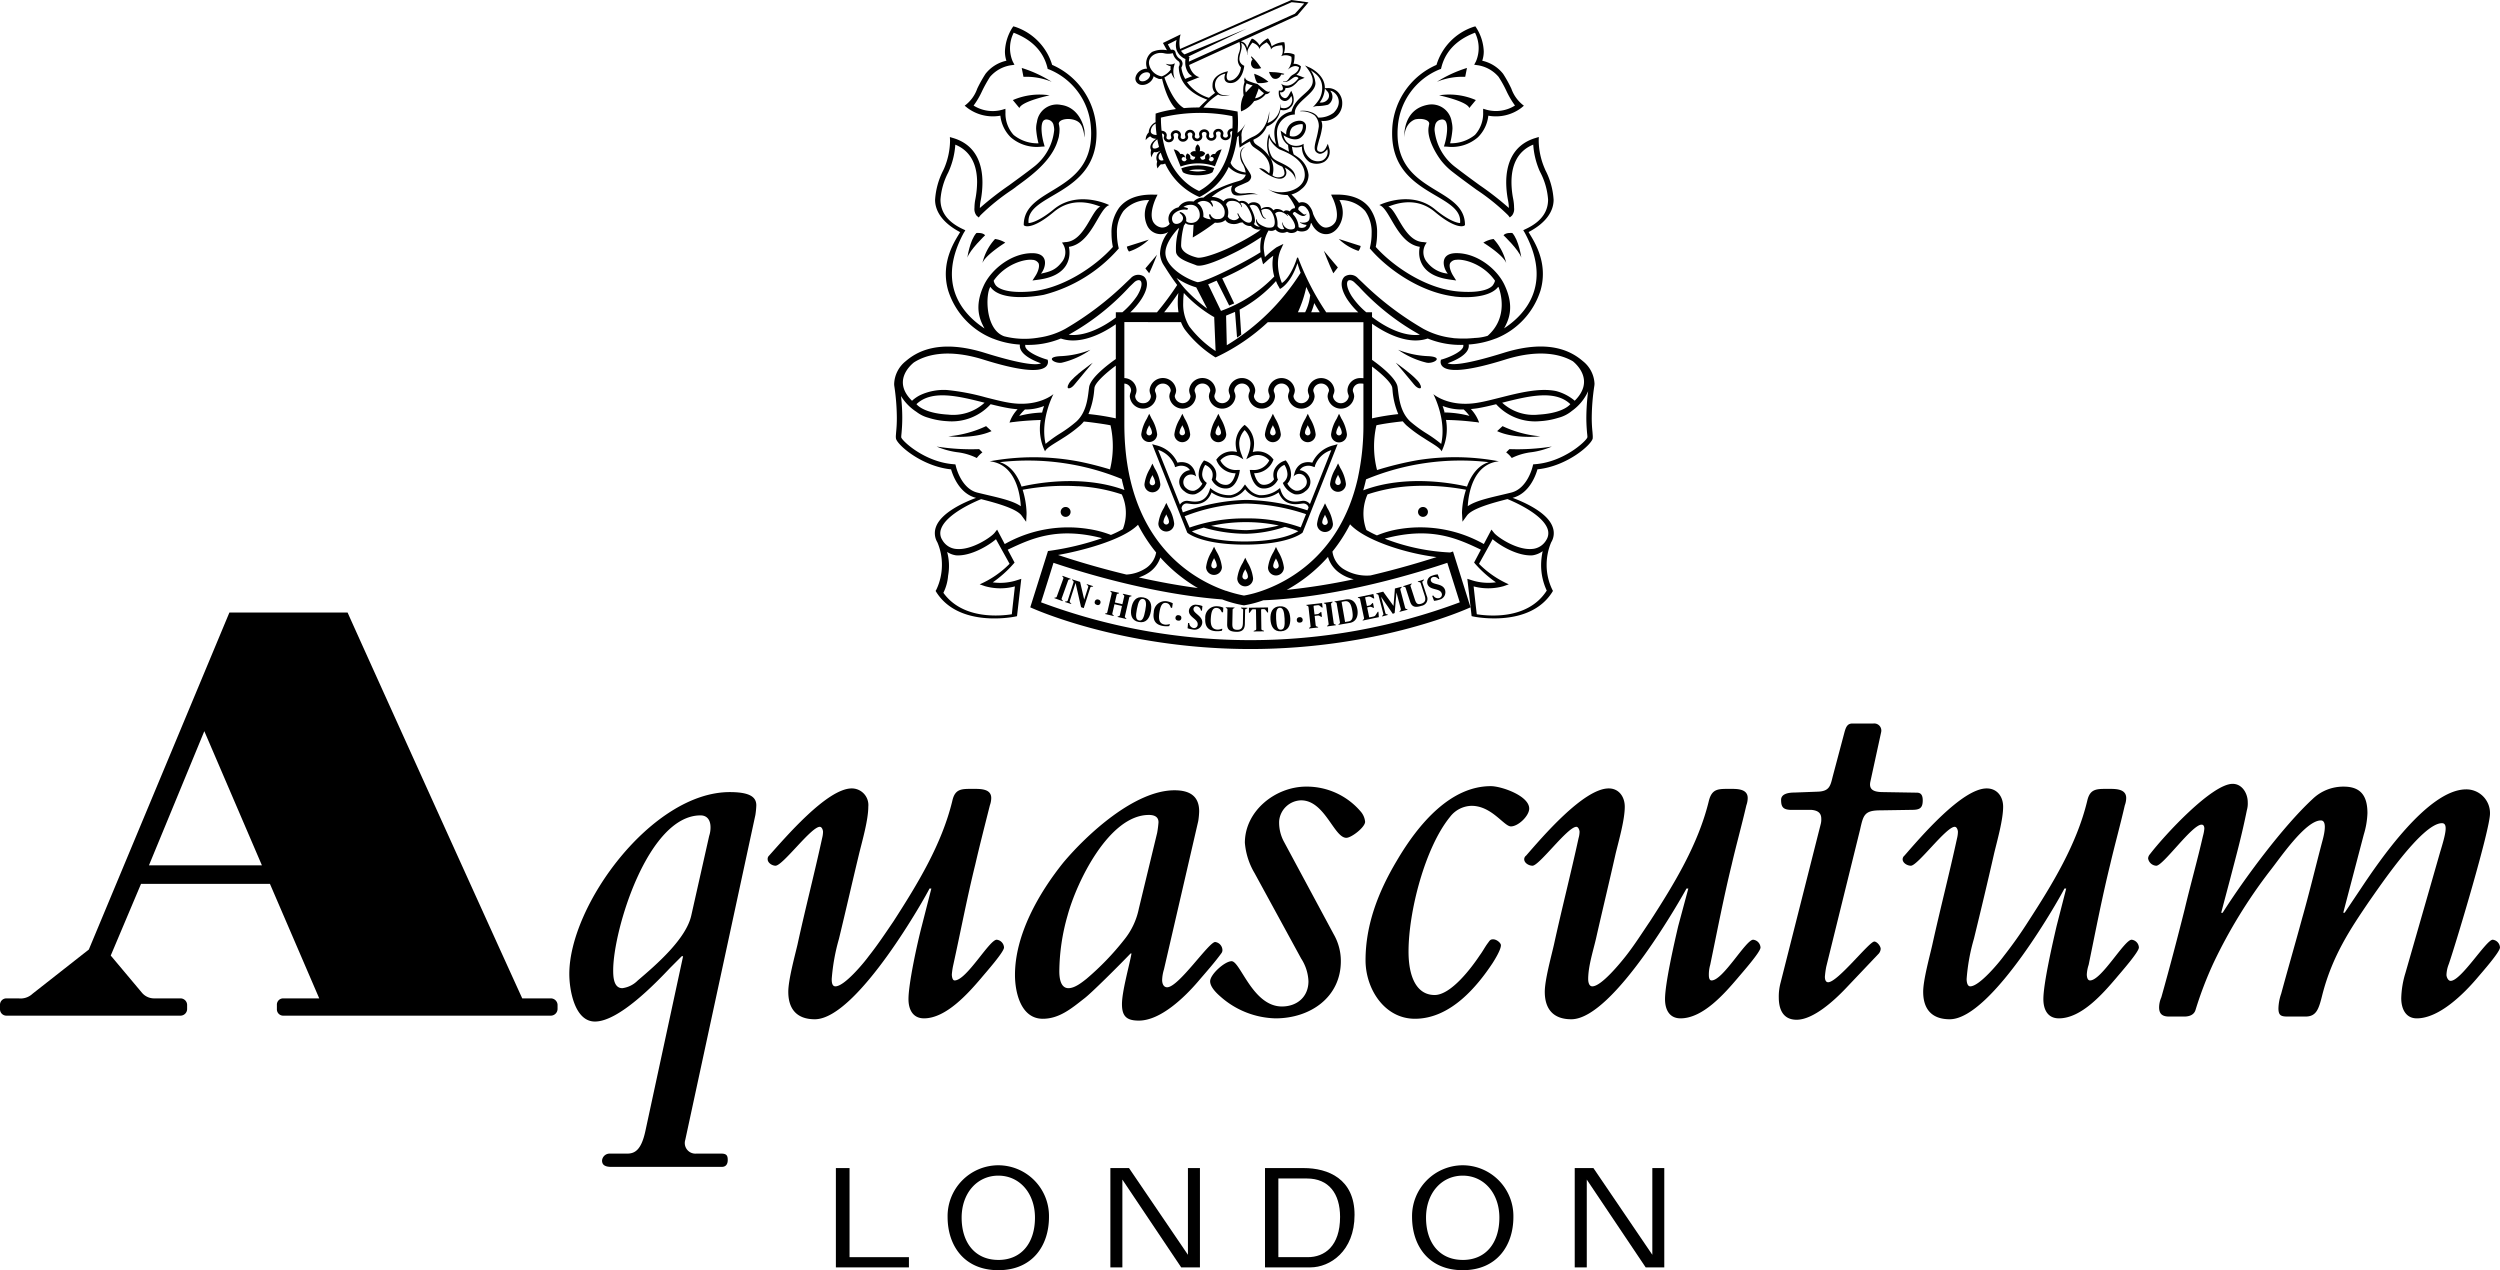 <svg xmlns="http://www.w3.org/2000/svg" viewBox="0 0 459.592 233.507"><path d="M101.219,183.54H96.008C92.321,175.493,63.9,112.7,63.9,112.6H42.174L16.331,174.559,5.983,182.688a3.2,3.2,0,0,1-2.564.852H1.2a1.166,1.166,0,0,0-1.2,1.2v.769a1.177,1.177,0,0,0,1.2,1.207h32a1.228,1.228,0,0,0,1.2-1.207v-.769a1.217,1.217,0,0,0-1.2-1.2H28.4a2.919,2.919,0,0,1-2.3-1.032l-5.742-6.843,5.568-13.178H49.625l9.062,21.053H52.014a1.149,1.149,0,0,0-1.111,1.2v.769a1.161,1.161,0,0,0,1.111,1.207h49.2A1.253,1.253,0,0,0,102.5,185.5v-.769A1.242,1.242,0,0,0,101.219,183.54ZM27.382,159.081l10.179-24.667,10.588,24.667Z"/><path d="M134.159,145.617c-14.284,0-29.5,20.755-29.5,33.439,0,2.774.924,8.741,4.712,8.741,4.371,0,11.09-6.977,13.864-9.908l2.095-2.1h.248l-6.922,32.087c-.751,3.525-1.933,4.2-3.355,4.2h-3.191a1.394,1.394,0,0,0-1.43,1.268c0,.582.253,1.171,1.683,1.171H132.7c.673,0,1.085-.417,1.085-1.265,0-.749-.172-1.174-1.166-1.174h-4.624a1.948,1.948,0,0,1-2.019-2.518l12.891-59.738a14.981,14.981,0,0,0,.172-1.764C139.035,146.617,138.023,145.617,134.159,145.617Zm-3.789,8.063L127.1,168.222c-.921,4.368-6.479,9.156-9.847,12.018a4.873,4.873,0,0,1-2.847,1.423c-1.6,0-1.68-2.106-1.68-3.283,0-7.395,6.385-28.481,16.057-28.481,1.26,0,1.837.924,1.837,2.182A4.851,4.851,0,0,1,130.37,153.68Z"/><path d="M322.3,172.754c-1.342,0-5.543,7.486-7.651,7.486-.5,0-.5-.764-.5-1.1a6.4,6.4,0,0,1,.25-1.764c1.268-6.127,2.447-12.264,3.945-18.406.838-3.617,1.845-7.225,2.7-10.92a4.033,4.033,0,0,0,.248-1.344c0-1.766-2.106-1.68-3.272-1.68-2.1,0-3.283-.086-3.867,2.191-1.929,7.977-6.383,15.293-10.842,22.18-1.427,2.1-2.855,4.368-4.449,6.387-.921,1.167-4.457,5.542-6.132,5.542-.676,0-.764-.936-.764-1.349,0-2.351.923-5.2,1.43-7.389,1.176-5.208,2.442-10.422,3.608-15.627.593-2.45,1.688-6.231,1.688-8.655,0-1.85-1.095-3.366-2.945-3.366-4.619,0-12.262,8.989-15.2,12.36a.83.83,0,0,0-.342.66c0,.679.84,1.19,1.521,1.19,1.248,0,6.458-7.15,8.065-7.15.4,0,.59.679.59.919a4.49,4.49,0,0,1-.187,1.182c-1.428,6.557-3.093,13.025-4.525,19.58-.5,2.184-1.681,6.469-1.681,8.653,0,3.193,1.592,5.043,4.872,5.043,7.812,0,20.593-22.948,21.18-24.034h.336l-1.855,6.891c-.749,3.2-2.429,10.584-2.429,13.449,0,1.844.749,3.527,2.857,3.527,4.107,0,8.058-4.537,10.492-7.394.851-1.015,4.206-4.8,4.206-5.634A1.52,1.52,0,0,0,322.3,172.754Z"/><path d="M207.841,175.285h.172c-.428,2.343-1.754,6.967-1.754,9.321,0,2.272.913,3.019,3.1,3.019,4.029,0,8.485-4.371,10.928-7.233,1.43-1.68,2.935-3.348,4.284-5.2a.968.968,0,0,0,.157-.5,1.537,1.537,0,0,0-1.334-1.518c-1.174,0-6.726,8.323-8.827,8.323-.668,0-.923-.675-.923-1.343a7.441,7.441,0,0,1,.331-1.931l6.312-27.307a13.975,13.975,0,0,0,.164-1.764c0-2.943-1.926-3.869-4.532-3.869-7.309,0-16.055,8.068-20.428,13.273-4.53,5.639-8.9,13.269-8.9,20.674,0,3.194,1.078,8.058,5.114,8.058,3.034,0,5.31-1.924,7.564-3.688C200.542,182.675,205.915,177.294,207.841,175.285Zm-8.053,4.619c-.845.668-2.187,1.759-3.363,1.759-1.519,0-1.684-2.017-1.684-3.113a38.23,38.23,0,0,1,1.514-10.242c1.683-6.221,7.645-18.492,14.949-18.492,1.01,0,1.771.334,1.771,1.351a19.141,19.141,0,0,1-.245,1.929l-3.371,13.952a13.254,13.254,0,0,1-2.69,5.706A49.645,49.645,0,0,1,199.788,179.9Z"/><path d="M274.07,144.524c-7.307,0-13.2,6.722-17.323,13.772-3.356,5.644-5.71,11.687-5.71,18.247,0,5.206,3.447,10.743,9.078,10.743,6.56,0,11.444-5.958,14.284-10.242.427-.676,1.526-2.447,1.526-3.277,0-.41-.772-1.089-1.443-1.089-.579,0-.668.334-1.007.755-.5.678-.921,1.5-1.43,2.173-1.511,2.283-5.282,7.312-8.306,7.312-3.282,0-4.8-3.272-4.8-7.987,0-7.382,3.035-19.15,7.648-24.781a5.1,5.1,0,0,1,3.948-2.009c3.7,0,5.96,3.783,7.225,3.783,1.352,0,3.364-1.939,3.364-3.28C281.123,146.291,276,144.524,274.07,144.524Z"/><path d="M344.565,173.091c-.928,0-6.734,7.481-8.483,7.481-.5,0-.6-.593-.6-1.015a16.078,16.078,0,0,1,.253-1.848l6.218-25.21c.59-2.6.754-3.526,3.7-3.526l5.8-.091c1.427,0,2.017-.286,2.017-1.751,0-1.093-.445-1.41-1.088-1.41l-6.444-.109c-1.6-.04-2.358-.529-2.108-1.852l1.992-9.151a1.305,1.305,0,0,0-1.43-1.6h-3.859c-.926,0-1.177.676-1.425,1.509l-2.189,8.245c-.418,1.678-.587,2.682-2.683,2.773l-4.37.165c-.929,0-2.435.17-2.435,1.339,0,1.268.342,1.774,1.676,1.842h3.869c1.012.091,1.84.43,1.84,1.612a3.294,3.294,0,0,1-.078.914l-7.4,29.245a9.827,9.827,0,0,0-.332,2.7c0,2.178.767,4.114,3.277,4.114,3.106,0,6.983-3.613,8.987-5.716l6.132-6.464a1.528,1.528,0,0,0,.339-.843C345.737,173.924,345.064,173.091,344.565,173.091Z"/><path d="M391.875,172.754c-1.334,0-5.555,7.486-7.648,7.486-.514,0-.595-.764-.595-1.1a6.551,6.551,0,0,1,.339-1.764c1.258-6.127,2.44-12.264,3.946-18.406.845-3.617,1.85-7.225,2.7-10.92a3.924,3.924,0,0,0,.256-1.344c0-1.766-2.111-1.68-3.288-1.68-2.1,0-3.358-.086-3.872,2.191-1.921,7.977-6.377,15.293-10.844,22.18a77.993,77.993,0,0,1-4.522,6.387c-.846,1.167-4.467,5.542-6.138,5.542-.592,0-.67-.936-.67-1.349a35.8,35.8,0,0,1,1.339-7.389c1.268-5.208,2.523-10.422,3.7-15.627.582-2.45,1.672-6.231,1.672-8.655,0-1.85-1.09-3.366-3.019-3.366-4.537,0-12.18,8.989-15.128,12.36a.891.891,0,0,0-.329.66c0,.679.842,1.19,1.518,1.19,1.245,0,6.476-7.15,8.053-7.15.433,0,.594.679.594.919a5.275,5.275,0,0,1-.161,1.182c-1.425,6.557-3.1,13.025-4.548,19.58-.491,2.184-1.678,6.469-1.678,8.653,0,3.193,1.6,5.043,4.877,5.043,7.815,0,20.585-22.948,21.091-24.034h.326l-1.766,6.891c-.744,3.2-2.432,10.584-2.432,13.449,0,1.844.749,3.527,2.854,3.527,4.133,0,8.073-4.537,10.513-7.394.843-1.015,4.193-4.8,4.193-5.634A1.51,1.51,0,0,0,391.875,172.754Z"/><path d="M458.248,172.754c-1.172,0-5.8,7.565-7.729,7.565-.5,0-.767-.762-.767-1.091a5.85,5.85,0,0,1,.436-2.022c1.51-4.452,7.564-24.707,7.564-27.641a4.356,4.356,0,0,0-4.373-4.451c-7.068,0-16.058,13.273-19.413,18.31L431.03,167.8h-.256l3.774-14.367a15.21,15.21,0,0,0,.675-3.941c0-3.123-1.181-4.881-4.355-4.881a8.117,8.117,0,0,0-5.724,2.275c-5.457,5.041-12.6,14.693-16.539,20.914h-.271l1.694-6.383c1.156-4.451,2.087-7.812,3.021-12.441a4.531,4.531,0,0,0,.17-1.506c0-1.6-1.02-3.371-2.774-3.371-3.788,0-12.443,9.334-15.227,12.958a1.27,1.27,0,0,0-.317.749,1.61,1.61,0,0,0,1.5,1.349c1.273,0,6.575-7.557,8.329-7.557.42,0,.508.407.508.749a7.2,7.2,0,0,1-.253,1.336c-1.02,4.457-2.277,8.9-3.356,13.448-1.348,5.368-2.783,10.837-4.3,16.223a4.68,4.68,0,0,0-.405,1.827c0,1.273.663,1.7,1.845,1.7h2.766c1,0,1.847-.339,2.1-1.27a67.634,67.634,0,0,1,3.28-8.564,93.231,93.231,0,0,1,10.338-16.885c1.766-2.2,6.547-9.336,9.406-9.336,1.018,0,.841,1.769.259,3.859-1.185,4.47-2.354,9.415-3.7,14.124-1.255,4.627-2.6,9.237-3.852,13.869a8.924,8.924,0,0,0-.506,2.687c0,1.349.506,1.516,1.754,1.516H423.8c2.007,0,2.452-1.27,3.118-3.96,1.839-7.218,5.2-12.181,8.566-17.143,1.842-2.587,9.748-14.448,13.436-14.448,1.181,0,.673,2.022-.329,5.3L442.2,178.894a17.018,17.018,0,0,0-.762,4.628c0,1.84.762,3.69,2.86,3.69,4.118,0,8.658-4.537,11.082-7.394.858-1.015,4.209-4.8,4.209-5.634A1.511,1.511,0,0,0,458.248,172.754Z"/><path d="M240.125,144.608c-5.628,0-11.272,4.446-11.272,10.332a13.017,13.017,0,0,0,1.769,5.545l8.572,15.716a8.281,8.281,0,0,1,1.348,4.191c0,2.862-2.095,4.636-4.881,4.636-5.375,0-7.645-8.323-9.247-8.323-1.258,0-3.946,2.437-3.946,3.687,0,1.017,1.091,2.113,1.855,2.776a15.788,15.788,0,0,0,10.174,4.044c6.372,0,12-3.874,12-10.517a9.9,9.9,0,0,0-1.318-4.953l-9.171-17.06a7.371,7.371,0,0,1-.851-3.768,4.161,4.161,0,0,1,4.032-3.783c4.37,0,6.051,6.891,8.316,6.891.928,0,3.452-1.941,3.452-2.951a3.342,3.342,0,0,0-.846-1.921A13.016,13.016,0,0,0,240.125,144.608Z"/><path d="M180.37,179.818c.837-1.015,4.206-4.8,4.206-5.634a1.519,1.519,0,0,0-1.347-1.43c-1.349,0-5.55,7.486-7.731,7.486-.425,0-.514-.764-.514-1.1a12.109,12.109,0,0,1,.268-1.764c1.349-6.127,2.511-12.264,4.029-18.406.833-3.617,1.767-7.225,2.693-10.92a4.089,4.089,0,0,0,.251-1.344c0-1.766-2.111-1.68-3.369-1.68-2.022,0-3.275-.086-3.783,2.191-1.926,7.977-6.388,15.293-10.832,22.18-1.427,2.1-2.935,4.368-4.542,6.387-.841,1.167-4.447,5.542-6.117,5.542-.681,0-.681-.936-.681-1.349a36.822,36.822,0,0,1,1.331-7.389c1.263-5.208,2.447-10.422,3.7-15.627.6-2.45,1.693-6.231,1.693-8.655a3.058,3.058,0,0,0-3.035-3.366c-4.525,0-12.18,8.989-15.209,12.36a.81.81,0,0,0-.256.66c0,.679.84,1.19,1.44,1.19,1.344,0,6.55-7.15,8.139-7.15.428,0,.6.679.6.919a5.088,5.088,0,0,1-.169,1.182c-1.43,6.557-3.108,13.025-4.533,19.58-.514,2.184-1.685,6.469-1.685,8.653,0,3.193,1.6,5.043,4.869,5.043,7.817,0,20.6-22.948,21.091-24.034h.341l-1.761,6.891c-.838,3.2-2.445,10.584-2.445,13.449,0,1.844.765,3.527,2.855,3.527C173.891,187.212,177.935,182.675,180.37,179.818Z"/><polygon points="156.177 214.736 153.666 214.736 153.666 232.993 167.094 232.993 167.094 231.113 156.177 231.113 156.177 214.736"/><path d="M183.529,214.22a9.346,9.346,0,0,0-9.326,9.493c0,5.3,3.065,9.794,9.326,9.794s9.313-4.5,9.313-9.794A9.335,9.335,0,0,0,183.529,214.22Zm0,17.4c-4.254,0-6.744-3.141-6.744-7.775,0-4.484,2.829-7.718,6.744-7.718s6.737,3.234,6.737,7.718C190.266,228.483,187.793,231.624,183.529,231.624Z"/><polygon points="218.386 230.677 207.554 214.736 204.128 214.736 204.128 232.993 206.334 232.993 206.334 216.852 217.151 232.993 220.593 232.993 220.593 214.736 218.386 214.736 218.386 230.677"/><path d="M239.643,214.734h-7.089v18.257H240.9c3.57,0,8.116-2.941,8.116-9.655C249.017,216.741,244.18,214.734,239.643,214.734Zm.767,16.379h-5.4V216.65h5.251c4.011,0,6.094,2.771,6.094,7.061C246.352,229.1,243.505,231.113,240.41,231.113Z"/><path d="M268.909,214.22a9.345,9.345,0,0,0-9.321,9.493c0,5.3,3.06,9.794,9.321,9.794,6.243,0,9.308-4.5,9.308-9.794A9.336,9.336,0,0,0,268.909,214.22Zm0,17.4c-4.267,0-6.752-3.141-6.752-7.775,0-4.484,2.832-7.718,6.752-7.718,3.892,0,6.731,3.234,6.731,7.718C275.64,228.483,273.165,231.624,268.909,231.624Z"/><polygon points="303.759 230.677 292.93 214.736 289.493 214.736 289.493 232.993 291.708 232.993 291.708 216.852 302.537 232.993 305.956 232.993 305.956 214.736 303.759 214.736 303.759 230.677"/><path d="M196.534,70.46c-.767,1.269.3,1.147,1,.228.724-.916,3.351-4.008,3.351-4.008S197.283,69.208,196.534,70.46Z"/><path d="M195.185,66.68a15.27,15.27,0,0,0,5.289-2.379,16.771,16.771,0,0,1-5.443,1.171C191.933,65.6,193.876,66.9,195.185,66.68Z"/><path d="M195.9,93.2a.91.91,0,1,0,.913.911A.912.912,0,0,0,195.9,93.2Z"/><path d="M228.925,102.522c-.165.339-.446.924-.446.924a7.22,7.22,0,0,0-1.022,2.855,1.453,1.453,0,1,0,2.905,0,7.2,7.2,0,0,0-1.028-2.928S229.059,102.821,228.925,102.522Zm-.006,3.994a.532.532,0,0,1-.521-.534,2.582,2.582,0,0,1,.334-.98,1.862,1.862,0,0,0,.187-.377,2.578,2.578,0,0,0,.173.362,2.512,2.512,0,0,1,.329,1A.517.517,0,0,1,228.919,106.516Z"/><path d="M234.571,100.546c-.152.336-.441.916-.441.916a7.3,7.3,0,0,0-1.025,2.867,1.464,1.464,0,0,0,2.928,0,7.463,7.463,0,0,0-1.05-2.933S234.707,100.837,234.571,100.546Zm-.008,3.993a.527.527,0,0,1-.506-.536,2.776,2.776,0,0,1,.329-.977,3.22,3.22,0,0,0,.177-.382c.046.121.121.243.177.367a2.563,2.563,0,0,1,.339.992A.534.534,0,0,1,234.563,104.539Z"/><path d="M179.573,84.2a5.094,5.094,0,0,1,1.03-1.035l-.6-.6a40.7,40.7,0,0,1-7.813-.473,14.533,14.533,0,0,0,3.756,1.04A10.991,10.991,0,0,1,179.573,84.2Z"/><path d="M223.972,81.292a1.464,1.464,0,0,0,1.455-1.458,7.438,7.438,0,0,0-1.032-2.923s-.271-.561-.423-.845c-.149.327-.438.909-.438.909a7.462,7.462,0,0,0-1.025,2.859A1.46,1.46,0,0,0,223.972,81.292Zm-.185-2.746c.071-.142.127-.258.185-.379.045.111.109.225.159.346a2.359,2.359,0,0,1,.337,1,.51.51,0,0,1-.5.526.522.522,0,0,1-.514-.526A2.469,2.469,0,0,1,223.787,78.546Z"/><path d="M234,81.292a1.47,1.47,0,0,0,1.463-1.458,7.383,7.383,0,0,0-1.04-2.923s-.279-.561-.423-.845c-.144.327-.438.909-.438.909a7.37,7.37,0,0,0-1.022,2.859A1.457,1.457,0,0,0,234,81.292Zm-.174-2.746a4.144,4.144,0,0,0,.174-.379l.16.346a2.451,2.451,0,0,1,.356,1,.532.532,0,0,1-.516.526.524.524,0,0,1-.511-.526A2.611,2.611,0,0,1,233.822,78.546Z"/><path d="M211.187,44.055l-4.027,1.28a1.889,1.889,0,0,0,.392.909A9.494,9.494,0,0,0,211.187,44.055Z"/><path d="M217.344,81.292a1.461,1.461,0,0,0,1.455-1.458,7.447,7.447,0,0,0-1.035-2.923s-.273-.561-.4-.845c-.17.327-.451.909-.451.909a7.37,7.37,0,0,0-1.022,2.859A1.46,1.46,0,0,0,217.344,81.292Zm-.172-2.746a4.09,4.09,0,0,0,.172-.379c.056.111.109.225.169.346a2.561,2.561,0,0,1,.34,1,.509.509,0,1,1-1.018,0A2.476,2.476,0,0,1,217.172,78.546Z"/><path d="M240.409,81.292a1.457,1.457,0,0,0,1.458-1.458,7.239,7.239,0,0,0-1.043-2.923s-.268-.561-.4-.845c-.164.327-.448.909-.448.909a7.413,7.413,0,0,0-1.035,2.859A1.474,1.474,0,0,0,240.409,81.292Zm-.17-2.746c.051-.142.127-.258.17-.379.045.111.111.225.174.346a2.571,2.571,0,0,1,.332,1,.518.518,0,0,1-.506.526.524.524,0,0,1-.509-.526A2.419,2.419,0,0,1,240.239,78.546Z"/><path d="M164.872,76.787a24.586,24.586,0,0,1-.132,2.663c-.02.349-.053.62-.053.837,0,.114.013.2.02.3.165,1.139,4.69,5.137,10.136,5.7.321,1.1,1.508,4.461,4.586,5.238h.012c-2.012.749-6.433,2.652-7.387,5.375a3.29,3.29,0,0,0,.273,2.807,10.371,10.371,0,0,1,.833,4.1,10.631,10.631,0,0,1-1.015,4.571l-.146.258.151.248c4.151,6.506,14.041,4.553,14.453,4.472l.36-.079.787-6.863-.747.235a10.022,10.022,0,0,1-4.5.408,20.641,20.641,0,0,0,3.794-3.384l.218-.248-1.258-2.371c4.214-1.989,9-4.282,17.343-2.116a50.985,50.985,0,0,1-9.971,2.366l.012.089h-.012L189.4,111.648s16.442,7.655,40.464,7.668h.018c24-.013,40.453-7.668,40.453-7.668l-3.216-10.262-.539.18a38,38,0,0,1-12-2.541,1.18,1.18,0,0,0,.162-.058c8.442-2.22,13.261.078,17.5,2.08l-1.248,2.371.21.248a20.8,20.8,0,0,0,3.8,3.384,10.119,10.119,0,0,1-4.525-.408l-.731-.235.79,6.863.354.079c.425.081,10.31,2.034,14.448-4.472l.147-.248-.132-.258a10.369,10.369,0,0,1-1.027-4.571,10.61,10.61,0,0,1,.835-4.1,3.195,3.195,0,0,0,.273-2.807c-.946-2.723-5.365-4.626-7.377-5.375h.018c3.062-.777,4.256-4.135,4.563-5.238,5.466-.56,9.983-4.558,10.163-5.7,0-.1.008-.185.008-.3,0-.217-.028-.488-.051-.837a24.445,24.445,0,0,1-.139-2.663,40.8,40.8,0,0,1,.473-5.828,3.036,3.036,0,0,0,.035-.433,5.6,5.6,0,0,0-2.12-4.112c-1.85-1.584-5.884-4.242-14.549-1.551-7.334,2.287-9.64,2.26-10.341,1.923,1.326-.468,3.9-1.587,3.9-3.214v-.033l-.013-.2a16.6,16.6,0,0,0,4.965-1.106l.013.007a14.042,14.042,0,0,0,8.217-8.829c1.572-5.424-1.556-9.567-2.191-10.743,3.194-1.671,4.6-3.809,4.6-5.94a13.581,13.581,0,0,0-1.5-5.418l-.139-.327a13.32,13.32,0,0,1-1.1-5.066v-.043l.015-.684-.656.2c-4.352,1.339-5.332,5.1-5.332,8.164a17.836,17.836,0,0,0,.322,3.224,7.5,7.5,0,0,1,.162,1.425v.033a55.487,55.487,0,0,0-5.353-4.171c-1.485-1.08-3-2.191-4.472-3.328a9.764,9.764,0,0,1-3.834-6.835,3.249,3.249,0,0,1,.1-.828A1.27,1.27,0,0,1,264.873,22a.819.819,0,0,1,.805.187c.63.706.3,2.913-.05,4.145l-.18.6.63.033a7.281,7.281,0,0,0,5.618-1.731,6.561,6.561,0,0,0,1.913-3.966,7.758,7.758,0,0,0,6.029-1.409l.511-.425a6.645,6.645,0,0,1-2.308-3.139,23.04,23.04,0,0,0-1.516-2.73,6.769,6.769,0,0,0-3.834-2.4,5.3,5.3,0,0,0,.278-1.723,8.687,8.687,0,0,0-1.346-4.3l-.2-.3-.354.1a10.6,10.6,0,0,0-6.788,6.985A13.575,13.575,0,0,0,255.97,23.26c-.032.43-.045.855-.045,1.275,0,11.487,13.056,10.991,12.494,16.465-.643,0-2.268-.572-4.608-2.513-3.733-3.095-8.585-1.574-10.242-.787,1.943.58,3.242,7.056,7.445,7.674a4.541,4.541,0,0,0-.119,1.067,4.419,4.419,0,0,0,.625,2.306c.878,1.45,2.594,2.341,5.125,2.665l1.053.147-.577-.912c-.236-.369-.848-1.584-.534-2.267a1.36,1.36,0,0,1,1.144-.618c1.417-.192,4.99.79,7.1,3.834v.039a2.258,2.258,0,0,1-.309.673c0,.015-.742,1.721-6.329,1.285-5.905-.458-12-4.53-15.283-8.2a11.6,11.6,0,0,0,.25-2.495,7.6,7.6,0,0,0-1.412-4.717c-1.291-1.653-3.406-2.468-6.269-2.407l-.779.008.334.708c.02.025,1.26,2.655.5,4.241a2.132,2.132,0,0,1-1.572,1.089c-1.405.248-2.376-2.032-2.571-2.508a3.291,3.291,0,0,0-.719-1.483,1.588,1.588,0,0,0-1.579-.628,1.276,1.276,0,0,0-.291.094,12.927,12.927,0,0,0-1.392-1.546,4.241,4.241,0,0,0,1.835-.985,3.271,3.271,0,0,0,1.316-2.591,4.514,4.514,0,0,0-1.726-3.11c-.317-.241-.658-.461-1.005-.679v-.005a6.506,6.506,0,0,1-.314-1.394,2.6,2.6,0,0,0,.777.109,3.058,3.058,0,0,0,1.058-.16,3.342,3.342,0,0,0,1.427,2.893,2.963,2.963,0,0,0,2.64-.058,2.2,2.2,0,0,0,.931-2.524l-.243-.812-.364.762c-.028.04-.466.921-1.185.693-.685-.2-.425-.724-.05-2.191a11.327,11.327,0,0,0,.514-2.068,2.46,2.46,0,0,0-.112-1.412,3.641,3.641,0,0,0,2.807-.863,3.107,3.107,0,0,0,1.037-2.344,2.9,2.9,0,0,0-.845-2.135,2.524,2.524,0,0,0-1.688-.684l-.665.015c.045-2.505-2.777-3.783-2.8-3.791l-.848-.382c3.981,4.692-1.516,4.629-2.477,8.468a3.854,3.854,0,0,0-2.546,1.693,4.344,4.344,0,0,0-.613,2.263A7.552,7.552,0,0,0,234.6,26.5a3.407,3.407,0,0,1-1.283-1.916,5.556,5.556,0,0,0,.131,4.335,7.166,7.166,0,0,0-2.285-2.187l-.334-.247a1.123,1.123,0,0,1-.412-.787c.172-.091.341-.185.559-.294a4.294,4.294,0,0,0,1.89-2.156,3.872,3.872,0,0,0,2.513-3.075,1.785,1.785,0,0,0,1.883-.466c.969-.837.413-2.338.39-2.406l-.276-.618-.321.577c-.109.2-.436.861-.879.78a1.084,1.084,0,0,1-.847-1.1c.562.227,1.088-.516.962-.764a2.17,2.17,0,0,0,1.437-.4,4.92,4.92,0,0,0,.762-.7,1.31,1.31,0,0,1,.6-.448l.752-.324-.772-.289a4.227,4.227,0,0,0-.764-.248,2.058,2.058,0,0,0,.817-1.354l.043-.207-.151-.122a1.752,1.752,0,0,0-1.215-.341,5.9,5.9,0,0,0,.19-1.425v-.241l-.1-.083a3.213,3.213,0,0,0-1.857-.2,3.738,3.738,0,0,0,.126-1.767l-.045-.25-.243-.026a4.149,4.149,0,0,0-2.093.772,4.117,4.117,0,0,0-.519-1.265l-.167-.218-.235.122a4.939,4.939,0,0,0-1.3,1.161,3.471,3.471,0,0,0-1.169-1.144l-.23-.081-.152.183a12.733,12.733,0,0,0-.762,1.6A1.357,1.357,0,0,0,228.1,7.6c.256-.1,10.386-4.75,10.386-4.75l2.06-2.414L237.405,0l-.091.041L216.949,9l-.012-.018a5.537,5.537,0,0,1,.1-2.66L213.791,7.9l.736,1.334a4.566,4.566,0,0,0-2.728.311,2.6,2.6,0,0,0-.914,3.077,2.158,2.158,0,0,0-1.181.324,2.016,2.016,0,0,0-.934,1.2,1.134,1.134,0,0,0,.129.9,1.24,1.24,0,0,0,.747.534,2.015,2.015,0,0,0,1.482-.293,2.051,2.051,0,0,0,.932-1.18c.013-.048.013-.07.023-.111a1.764,1.764,0,0,0,.458.3l.263.111c.033.016.071.038.114.059a1.148,1.148,0,0,0,.708.005v-.005l.018-.013-.018.018c.851,3.636,2.053,5.1,2.559,5.572-.149.028-.337.061-.544.094a20.342,20.342,0,0,0-2.875.64l-.322.109v.364c-.02.41-.02.823,0,1.21a.074.074,0,0,1-.06.03,2.263,2.263,0,0,0-1.182,1.6.923.923,0,0,0,0,.235,1.856,1.856,0,0,0-.577,1.44,2.533,2.533,0,0,1,.833-.706.792.792,0,0,0,.146.144,1.3,1.3,0,0,0,.98.291c-.388.256-1.109.85-1.109,1.559a.981.981,0,0,0,.15.537,2.167,2.167,0,0,0,.068,1.341,2.463,2.463,0,0,1,.468-.977,1.329,1.329,0,0,0,1.05-.2.554.554,0,0,1,.056-.03.059.059,0,0,1,.02.038.247.247,0,0,0-.076.058,1.514,1.514,0,0,0-.519,1.779.2.2,0,0,0,.043.1,1.751,1.751,0,0,0,.074,1.266,2.758,2.758,0,0,1,.6-.757,1.35,1.35,0,0,0,.668-.094h.038c0-.02.02-.02.03-.02a.1.1,0,0,1,.053-.017,12.262,12.262,0,0,0,6.12,6.066l.215.073.2-.109a11.59,11.59,0,0,0,5.149-5.421,4.526,4.526,0,0,0,3.139,1.42,1.6,1.6,0,0,1-1.177,1.124c-.033.01-.038.035-.079.04-.526.142-4.421,1.24-6.526,3.06a2.315,2.315,0,0,0-1.812.724,2.629,2.629,0,0,0-.547-.043,2.4,2.4,0,0,0-2.229,1.106,2.333,2.333,0,0,0-1.208.642,1.993,1.993,0,0,0-.486,2.225,1.286,1.286,0,0,0,.076.165,1.69,1.69,0,0,1-1.5.678,2.119,2.119,0,0,1-1.564-1.089c-.774-1.586.491-4.216.491-4.241l.337-.708-.77-.008c-2.875-.061-4.978.754-6.286,2.407a7.686,7.686,0,0,0-1.405,4.717,12.526,12.526,0,0,0,.254,2.495c-3.288,3.672-9.377,7.744-15.276,8.2-5.585.436-6.337-1.27-6.349-1.285a2.078,2.078,0,0,1-.286-.673c0-.013,0-.013-.013-.028,2.118-3.055,5.694-4.037,7.114-3.845a1.374,1.374,0,0,1,1.141.618c.314.683-.283,1.9-.531,2.267l-.585.912,1.068-.147c2.523-.324,4.239-1.215,5.122-2.665a4.454,4.454,0,0,0,.618-2.306,5.132,5.132,0,0,0-.112-1.067c4.2-.618,5.482-7.094,7.433-7.674-1.652-.787-6.5-2.308-10.234.787C191.341,40.428,189.731,41,189.091,41c-.575-5.474,12.489-4.978,12.489-16.465,0-.42-.015-.845-.058-1.275a13.545,13.545,0,0,0-8.1-11.335,10.617,10.617,0,0,0-6.778-6.985l-.359-.1-.21.3a8.771,8.771,0,0,0-1.329,4.3,5.28,5.28,0,0,0,.266,1.723,6.713,6.713,0,0,0-3.832,2.4,23.971,23.971,0,0,0-1.526,2.73,6.575,6.575,0,0,1-2.313,3.139l.529.425a7.806,7.806,0,0,0,6.036,1.409,6.532,6.532,0,0,0,1.9,3.966,7.281,7.281,0,0,0,5.62,1.731l.618-.033-.167-.6c-.354-1.232-.673-3.439-.051-4.145a.807.807,0,0,1,.807-.187A1.276,1.276,0,0,1,193.7,23.08a3.391,3.391,0,0,1,.1.828,9.753,9.753,0,0,1-3.834,6.835c-1.455,1.137-3,2.248-4.474,3.328a56.819,56.819,0,0,0-5.358,4.171v-.033a7.4,7.4,0,0,1,.17-1.425,17.654,17.654,0,0,0,.306-3.224c0-3.067-.952-6.825-5.315-8.164l-.673-.2.033.684v.043a13.47,13.47,0,0,1-1.1,5.066l-.152.327a13.767,13.767,0,0,0-1.5,5.418c0,2.131,1.422,4.269,4.6,5.94-.64,1.176-3.763,5.319-2.191,10.743a14.091,14.091,0,0,0,8.217,8.829v-.007a16.13,16.13,0,0,0,4.952,1.106v.23c0,1.627,2.561,2.746,3.89,3.214-.693.337-2.994.364-10.34-1.923-8.661-2.691-12.695-.033-14.55,1.551a5.608,5.608,0,0,0-2.1,4.112,2.46,2.46,0,0,0,.025.433A40.5,40.5,0,0,1,164.872,76.787Zm47.7-51.976c-.38,0-1.022-.154-1.022-.68a1.6,1.6,0,0,1,.858-1.375.219.219,0,0,1,.045-.032,19.946,19.946,0,0,0,.182,2.087Zm.433,2.243c-.362.268-1,.387-1.106.063-.18-.544.387-1.144.782-1.45a.1.1,0,0,1,.076-.048c.088.473.19.941.311,1.376C213.052,27.016,213.034,27.046,213.009,27.054Zm-27.415,76.6a17.684,17.684,0,0,1-5.487,3.769l.979.339a10.312,10.312,0,0,0,5.494.038c-.119,1.03-.511,4.57-.566,5.125-1.678.258-8.914,1.166-12.581-3.946a8.588,8.588,0,0,0,.868-3.151,9.867,9.867,0,0,0-.182-4.365,3.911,3.911,0,0,0,1.653.63c2.672.18,5.949-1.774,7.329-2.971C183.554,99.981,185.353,103.178,185.594,103.653Zm14.625-6.387a23.683,23.683,0,0,0-15.509,2.753l-1.4-2.657-.471.6c-.668.823-4.163,3.166-6.9,2.966a3.242,3.242,0,0,1-2.708-1.667,2.253,2.253,0,0,1-.222-2.03c.959-2.764,6.319-5.051,7.367-5.471,2.847.721,6.5,1.741,7.445,3.029l.825,1.131.078-1.382v-.321A15.809,15.809,0,0,0,188,90.041a41.3,41.3,0,0,1,10.161-.651v-.012a30,30,0,0,1,8.07,1.516,8.17,8.17,0,0,1,.19,6.372,18.116,18.116,0,0,1-2.194,1.076A19.161,19.161,0,0,0,200.219,97.266Zm6-9.207c.147.7.324,1.377.5,2.025-8.06-2.989-17.057-1.068-18.917-.63-.706-1.957-1.931-3.877-4-4.49A45.378,45.378,0,0,1,206.219,88.059Zm-1.091-11.148a45.527,45.527,0,0,0-5.031-.8,14.178,14.178,0,0,0,1.058-4.328l.048-.478c.129-.992,2.2-2.8,3.925-4.087Zm19.563-25.742a45.2,45.2,0,0,0,7.164-3.895s.327,1.237.354,1.313l.588-.518a10.631,10.631,0,0,1,1.28-1.05,7.975,7.975,0,0,0-.144,1.5,8.557,8.557,0,0,0,.33,2.309,25.758,25.758,0,0,1-9.8,6.326l-2.356-4.887c.195-.073,1.346-.6,1.564-.671l2.305,4.576.921-.395Zm-1.329-10.247a2.327,2.327,0,0,0,.8,0,1.992,1.992,0,0,0,1.111-.476,1.666,1.666,0,0,0,.294.357l.253.172a.589.589,0,0,0,.147.056,1.987,1.987,0,0,0,.483.134l.375.033a2.7,2.7,0,0,0,1.133-.263l.471-.049a1.788,1.788,0,0,0,1.46.661c.026,0,.036-.015.058-.028a1.881,1.881,0,0,0,1.817.656c-.144.141-.293.263-.437.389a36.706,36.706,0,0,1-4.095,2.352c-1.825,1.047-6,2.692-7.132,2.437s-2.9-.945-2.963-2.177a14.867,14.867,0,0,1,.524-3.74,1.78,1.78,0,0,0,.3-.436.987.987,0,0,0,.638.3,2.525,2.525,0,0,0,.83.021l-.152,2.343A39.866,39.866,0,0,0,223.362,40.922Zm4.662-3.6c.24-.066.7-.059,1.161.554.643.843,1.405,2.6.668,3-.567.273-1.71-.451-2.219-1.64l-.177.013a7.927,7.927,0,0,0,.344.731,1.148,1.148,0,0,1-1.438.382.98.98,0,0,1-.655-.574,2.656,2.656,0,0,0-.291-2.116.284.284,0,0,0-.013-.046.887.887,0,0,1,.732-.67c1.25-.175,1.961.473,2.077,1.075l.119.066A1.653,1.653,0,0,0,228.024,37.321Zm2.991,2.981a.737.737,0,0,0-.041.633,1.472,1.472,0,0,0,.641.746,1.488,1.488,0,0,1-1.089-.506.351.351,0,0,0,.084-.127c.364-.792-.344-2.3-.906-3.221a1.161,1.161,0,0,1,1.025-.081c1.03.271.954,2.531,1.979,2.45l-.073-.13c-.2.013-.565-.3-.76-1.44a1.609,1.609,0,0,1,1.271-.156c.944.248,1.584,2.6.954,3.178-.248.286-1.088.223-1.382.114-1.151-.392-1.741-.921-1.622-1.412C231.035,40.314,231.015,40.307,231.015,40.3Zm-5.479,23.161-.132-5.441,1.645-.688.37,4.725.769-.529-.3-4.606a24.675,24.675,0,0,0,6.694-5.259,5.092,5.092,0,0,0,.435.929l.291.521s1.966-.868,3.219-4.748c.124.471.321,1.078.582,1.777A41.135,41.135,0,0,1,225.536,63.463ZM240.148,52.75c.223.494.474,1.005.722,1.516l-.061.38a9.218,9.218,0,0,1-.878,2.766H238.6A22.014,22.014,0,0,0,240.148,52.75Zm-17.085,5.469.1.046.048-.023.263,6.294a19.75,19.75,0,0,1-4.836-4.52,7.8,7.8,0,0,1-1.122-4.381,13.567,13.567,0,0,1,.117-1.776A23.831,23.831,0,0,0,223.063,58.219Zm-5.175-5.076a19.842,19.842,0,0,1-1.6-2.05,12.49,12.49,0,0,0,3.614,1.736h.013l2.012,3.91A28.541,28.541,0,0,1,217.888,53.143Zm-1.237,4.269h-2.645c.962-1.164,1.976-2.612,2.624-3.553a14.07,14.07,0,0,0-.114,1.764A12.112,12.112,0,0,0,216.651,57.412Zm.465,1.812a6.074,6.074,0,0,0,.716,1.372,20.886,20.886,0,0,0,5.4,4.97l.218.142.233-.1a36.878,36.878,0,0,0,9.389-6.38h17.576V69.532a3.844,3.844,0,0,0-.494-.026,2.344,2.344,0,0,0-2.442,2.2,2.169,2.169,0,0,0,.137.776.9.9,0,0,1,.1.431,1.469,1.469,0,0,1-2.893,0,1.434,1.434,0,0,1,.083-.4,1.927,1.927,0,0,0,.18-.809,2.46,2.46,0,0,0-4.892,0,2.137,2.137,0,0,0,.149.776.943.943,0,0,1,.1.431,1.463,1.463,0,0,1-2.883,0,.938.938,0,0,1,.079-.4,2.2,2.2,0,0,0,.167-.809,2.46,2.46,0,0,0-4.892,0,2,2,0,0,0,.167.776,1.455,1.455,0,0,1,.086.431,1.46,1.46,0,0,1-2.878,0,1.265,1.265,0,0,1,.076-.4,1.993,1.993,0,0,0,.157-.809,2.454,2.454,0,0,0-4.882,0,2.087,2.087,0,0,0,.16.776,1.061,1.061,0,0,1,.1.431,1.466,1.466,0,0,1-2.888,0,1.256,1.256,0,0,1,.068-.4,2,2,0,0,0,.175-.809,2.451,2.451,0,0,0-4.877,0,2.246,2.246,0,0,0,.147.776,1.146,1.146,0,0,1,.1.431,1.465,1.465,0,0,1-2.887,0,.91.91,0,0,1,.081-.4,1.966,1.966,0,0,0,.167-.809,2.454,2.454,0,0,0-4.882,0,2.178,2.178,0,0,0,.147.776,1.156,1.156,0,0,1,.088.431,1.344,1.344,0,0,1-1.43,1.214,1.366,1.366,0,0,1-1.455-1.214,1.2,1.2,0,0,1,.084-.4,2.077,2.077,0,0,0,.164-.809,2.31,2.31,0,0,0-2.237-2.187v-10.3Zm23.923-1.812a10.593,10.593,0,0,0,.569-1.7c.327.566.663,1.146,1.02,1.7Zm10.138,0a14.066,14.066,0,0,1-2.7-2.986c-.938-1.516-.987-2.526-.645-2.822.256-.2.739-.086,1.131.278l.866.828a44.63,44.63,0,0,0,11.2,8.825c-2.817.372-6.188-1.256-8.8-3.265v-.858Zm-20.534,51.63c-1.1.306-1.959.445-1.959.445a25,25,0,0,1-3.267-.871h-.051c-6.142-2.133-18.669-9.12-18.669-30.649V70.519a1.3,1.3,0,0,1,1.238,1.187,1.139,1.139,0,0,1-.074.412v.015a1.92,1.92,0,0,0-.159.78,2.449,2.449,0,0,0,4.874,0,2.033,2.033,0,0,0-.164-.8.936.936,0,0,1-.089-.407,1.478,1.478,0,0,1,2.9,0,1.012,1.012,0,0,1-.086.412l-.015.015a2.141,2.141,0,0,0-.157.78,2.454,2.454,0,0,0,4.884,0,2.124,2.124,0,0,0-.162-.8,1.025,1.025,0,0,1-.076-.407,1.462,1.462,0,0,1,2.877,0,.994.994,0,0,1-.081.412l-.012.015a2.16,2.16,0,0,0-.155.78,2.455,2.455,0,0,0,4.885,0,1.9,1.9,0,0,0-.167-.8.927.927,0,0,1-.069-.407,1.463,1.463,0,0,1,2.878,0,.9.9,0,0,1-.089.412l-.01.015a2.2,2.2,0,0,0-.149.78,2.446,2.446,0,0,0,4.869,0,1.976,1.976,0,0,0-.157-.8.9.9,0,0,1-.078-.407,1.463,1.463,0,0,1,2.879,0,.946.946,0,0,1-.076.412v.015a1.947,1.947,0,0,0-.169.78,2.454,2.454,0,0,0,4.884,0,2.225,2.225,0,0,0-.162-.8,1.188,1.188,0,0,1-.078-.407,1.47,1.47,0,0,1,2.89,0,.892.892,0,0,1-.1.412v.015a2.023,2.023,0,0,0-.157.78,2.453,2.453,0,0,0,4.882,0,1.92,1.92,0,0,0-.169-.8,1.165,1.165,0,0,1-.079-.407,1.367,1.367,0,0,1,1.455-1.2,1.735,1.735,0,0,1,.494.046v7.415a45.04,45.04,0,0,1-.974,9.667l-.018.116C246.268,103.087,235.168,107.761,230.643,109.042Zm13.491-6.664a5.4,5.4,0,0,0,2.134,2.953,7.349,7.349,0,0,0,2.6,1.159,114.4,114.4,0,0,1-12.317,1.954A28.3,28.3,0,0,0,244.134,102.378Zm-23.918,5.732c-3.763-.5-7.455-1.194-10.867-1.959a7.307,7.307,0,0,0,1.931-.939,5.352,5.352,0,0,0,2.032-2.728A28.281,28.281,0,0,0,220.216,108.11Zm30.913-19.985a45.317,45.317,0,0,1,22.564-3.161c-2.065.613-3.295,2.533-4.006,4.49-1.868-.446-10.958-2.39-19.074.688C250.8,89.484,250.975,88.818,251.129,88.125Zm1.1-20.739c1.678,1.25,3.593,2.971,3.723,3.92l.048.478a13.978,13.978,0,0,0,1.058,4.345,44.252,44.252,0,0,0-4.829.782Zm-45.9-9.974h-1.2v.967c-2.6,1.959-5.9,3.52-8.658,3.156a44.338,44.338,0,0,0,11.186-8.825l.866-.828c.4-.364.883-.483,1.124-.278.356.3.313,1.306-.623,2.822A14.759,14.759,0,0,1,206.328,57.412Zm2.88,39.059a29.347,29.347,0,0,0,3.333,5.095,4.349,4.349,0,0,1-1.835,2.852,7.283,7.283,0,0,1-3.629,1.207c-5.573-1.344-10.143-2.786-12.57-3.6C198.482,101.33,206.345,99.369,209.208,96.471Zm59.15,14.258a110.01,110.01,0,0,1-76.974,0c.549-1.715,1.7-5.36,2.283-7.265,4.55,1.538,17.937,5.744,31.011,6.731a20.674,20.674,0,0,0,4.006,1.091,19.694,19.694,0,0,0,3.553-.931c13.914-.519,28.957-5.244,33.831-6.891C266.675,105.369,267.819,109.014,268.358,110.729Zm-4.264-8.318c-2.728.873-7.043,2.176-12.132,3.373a8.111,8.111,0,0,1-5.112-1.257,4.51,4.51,0,0,1-1.9-3.131,28.757,28.757,0,0,0,3.242-5.013C250.927,99.364,258.59,101.773,264.094,102.411Zm20.253,6.157c-3.56,5.588-11.142,4.626-12.861,4.356-.076-.555-.473-4.1-.582-5.125a10.376,10.376,0,0,0,5.507-.038l.962-.339a17.907,17.907,0,0,1-5.479-3.769c.26-.475,2.052-3.672,2.5-4.532,1.377,1.2,4.654,3.151,7.337,2.971a4.225,4.225,0,0,0,1.873-.772,12.059,12.059,0,0,0-.291,2.511A11.081,11.081,0,0,0,284.347,108.568Zm.15-11.34a2.3,2.3,0,0,1-.223,2.03,3.261,3.261,0,0,1-2.716,1.667c-2.733.2-6.233-2.143-6.9-2.966l-.476-.6-1.4,2.657a23.762,23.762,0,0,0-15.649-2.735,18.31,18.31,0,0,0-4,1.146,16.374,16.374,0,0,1-1.475-.731c-.167-.084-.319-.172-.471-.266a8.724,8.724,0,0,1,.208-6.539,30.952,30.952,0,0,1,7.635-1.5,42.184,42.184,0,0,1,10.47.643,15.42,15.42,0,0,0-.734,4.173c0,.192.015.306.015.321l.076,1.382.82-1.131c.939-1.288,4.6-2.308,7.45-3.029C278.182,92.177,283.525,94.464,284.5,97.228Zm7.46-25.31a40.363,40.363,0,0,0-.331,4.869c0,1.245.081,2.129.129,2.749.035.326.068.6.068.769,0,.043-.015.084-.015.116-.218.674-4.315,4.515-9.6,4.915l-.362.033-.084.362c-.012.035-.931,4.074-3.937,4.821-3.308.827-6.325,1.349-8,2.508.124-2.212.939-7.744,5.727-8.258a43.749,43.749,0,0,0-14.992-.2,61.14,61.14,0,0,0-7.41,1.809,17.5,17.5,0,0,1-.114-8.23c1.855-.42,4.849-.724,4.849-.724l.02.036h0c.2.238.41.471.633.688a24.688,24.688,0,0,0,3.236,2.372c1.324.89,3.012,1.753,3.237,2.426a9.273,9.273,0,0,0,.818-5.777,48.718,48.718,0,0,1,5.157.359,7.911,7.911,0,0,1,.929.124A7.075,7.075,0,0,0,270.4,75.2c.428-.041.893-.089,1.377-.173,1.027-.177,2.128-.438,3.267-.716a9.681,9.681,0,0,0,7.977,3.121,14,14,0,0,0,3.378-.6l.132-.038a6.394,6.394,0,0,0,2.455-1.265A8.961,8.961,0,0,0,291.957,71.918Zm-21.822,4.538a18.781,18.781,0,0,0-4.52-.628V76a13.33,13.33,0,0,0-.41-1.372,9.569,9.569,0,0,0,3.9.643l0,.03A7.276,7.276,0,0,1,270.135,76.456Zm6.018-2.422c4.788-1.21,9.713-2.44,12.532.266-.491.587-2.083,1.7-5.823,1.92A8.53,8.53,0,0,1,276.153,74.034Zm-7.137-10.472c.031.923-2.222,2-3.816,2.48l-.309.086-.053.321a1.171,1.171,0,0,0,.433.992c1.27,1.081,5.127.638,11.449-1.341,6.572-2.052,10.469-.83,12.436.319.847.691,3.955,3.662.324,7.261,0-.028-.016-.033-.033-.046s-.023,0-.031-.028a8.7,8.7,0,0,0-3.345-1.713c-3.027-.63-6.757.311-10.179,1.174-1.523.38-2.958.762-4.284.975-5.32.88-8.111-1.59-8.111-1.59s2.48,4.639,1.445,9.156a23.858,23.858,0,0,0-2.622-1.885,23.624,23.624,0,0,1-3.09-2.263c-1.726-1.632-2.027-4.043-2.235-5.8l-.063-.478c-.215-1.673-3.351-4.069-4.7-5.026V59.51c3.024,2.149,6.805,3.718,9.9,2.822,0,0,.19-.051.332-.1a15.991,15.991,0,0,0,6.554,1.166Zm-1.265-17.024c-3.328,0-2.371,2.933-1.584,3.765a5.465,5.465,0,0,1-3.786-2.057,2.839,2.839,0,0,1-.086-3.657l-.618-.086c-3.533-.089-4.836-5.927-6.451-6.522,1.552-.605,5.2-1.837,8.557.977,3.872,3.25,5.423,2.71,5.532,2.392,0-7.043-12.4-5.717-12.4-16.822,0-.372.013-.777.053-1.2a12.376,12.376,0,0,1,7.684-10.573l.253-.089.066-.25c1.037-4.2,4.542-5.76,6.187-6.408a6.282,6.282,0,0,1,.182,5.269l-.331.623.7.1a6.3,6.3,0,0,1,3.783,2.126,20.721,20.721,0,0,1,1.453,2.619,16.183,16.183,0,0,0,1.564,2.655,6.555,6.555,0,0,1-5.211.782l-.643-.19v.666a5.889,5.889,0,0,1-1.5,4.14,6.96,6.96,0,0,1-4.575,1.538,13.739,13.739,0,0,0,.438-2.664,5.271,5.271,0,0,0-.145-1.268h0a3.72,3.72,0,0,0-4.438-3.131c-4.563.891-4.257,5.7-4.288,6,.119-1.969.985-2.911,1.987-3.318,1.293-.291,2.832.109,2.581.959a.764.764,0,0,0-.038.23c-.594,2.47,1.967,5.988,2.035,6.069l.053.088a11.873,11.873,0,0,0,2.156,2.212c1.473,1.152,3.015,2.273,4.5,3.354a39.387,39.387,0,0,1,5.821,4.7l.316.407.4-.344a1.926,1.926,0,0,0,.384-1.43,8.6,8.6,0,0,0-.162-1.622,16.107,16.107,0,0,1-.316-3.093c0-2.685.833-5.608,4-6.9a14.555,14.555,0,0,0,1.157,4.8l.159.326a12.775,12.775,0,0,1,1.413,4.976c0,1.943-.937,3.927-4.077,5.4l-.489.235.281.468c5.793,10.7-1.536,16.07-3.8,17.576.812-1.493,1.994-3.892.081-7.972C275.219,49.445,271.532,46.52,267.751,46.538ZM241.077,40.98c.985,2.371,3.619,2.877,5.051.61a4.659,4.659,0,0,0,.107-4.806,6.037,6.037,0,0,1,4.727,2,6.7,6.7,0,0,1,1.194,4.11,10.845,10.845,0,0,1-.288,2.515l-.053.258.169.188c3.344,3.849,9.346,7.931,15.42,8.65v.023h.1c.195.022.392.035.605.053.081,0,.144.015.22.018.045,0,.078.01.129.01V54.6a4.59,4.59,0,0,0,.607.027c2.468.056,5.231-.4,6.352-1.893.038.021.056.056.084.079.268.683,1.913,5.451-2,8.908a.652.652,0,0,1-.162.056,8.95,8.95,0,0,1-2.217.351h-.015a2.007,2.007,0,0,0-.243.033c-.026,0-.056,0-.089,0-.127.007-.248.02-.382.028a2.358,2.358,0,0,1-.258.017.994.994,0,0,0-.2.013c-.248.02-.506.02-.767.02h-.152c-.288,0-.594,0-.908-.02-.221-.013-.466-.02-.694-.038a2.549,2.549,0,0,1-.417-.056,14.592,14.592,0,0,1-5.338-1.68A56.435,56.435,0,0,1,250.532,52l-.891-.845a1.859,1.859,0,0,0-2.435-.319c-.331.286-1.27,1.387.418,4.113a13.917,13.917,0,0,0,2.073,2.467H243.81a48.847,48.847,0,0,1-5.183-10.065l-.179.021c-.534,1.8-1.668,3.968-2.787,4.659a9.783,9.783,0,0,1-.729-3.516,6.553,6.553,0,0,1,.433-2.414l.572-1.26-1.253.615a17.449,17.449,0,0,0-2.148,1.807c-.063-.43-.218-1.321-.218-1.708a6.245,6.245,0,0,1,.9-3.192,1.373,1.373,0,0,0,1.268-.164,1.65,1.65,0,0,0,.914.559,1.84,1.84,0,0,0,1.212-.154,1.472,1.472,0,0,0,1.1.2,1.261,1.261,0,0,0,.789-.412,2.048,2.048,0,0,0,1.787-.079,1.679,1.679,0,0,0,.653-1.192A.556.556,0,0,0,241.077,40.98Zm-4.56-1.63h0c.149-.012.379.142.627.423.676.782,1.068,1.663.9,2.078-.01.055-.079.238-.461.306a1.573,1.573,0,0,1-1.814-1.253h-.089a3.018,3.018,0,0,0,.42,1.177,1.177,1.177,0,0,1-.579.03,1.121,1.121,0,0,1-.684-.549,4.124,4.124,0,0,0-.422-2.277c.336-.5,1.4-.555,2.315.437l.069-.063C236.7,39.553,236.608,39.447,236.517,39.35Zm3.031-.035a10.578,10.578,0,0,1-.868-.752.89.89,0,0,1,.059-.42.772.772,0,0,1,.5-.3,1.016,1.016,0,0,1,.928.423,2.189,2.189,0,0,1,.532,2.072c-.266.775-1.541.628-1.708.5l-.033.063a2.613,2.613,0,0,0,1.25.446.828.828,0,0,1-.3.4,1.355,1.355,0,0,1-1.171.022,3.689,3.689,0,0,0-1.086-2.434V39.33c.056-.139.152-.314.261-.354a.358.358,0,0,1,.321.106c.691.456,1.172.734,1.569.595a.649.649,0,0,0,.405-.456A.42.42,0,0,1,239.548,39.315Zm4-23.05.407.471a1.163,1.163,0,0,1,.258,1.344,1.514,1.514,0,0,1-1.369.774,2.437,2.437,0,0,0-.248-.008,4.384,4.384,0,0,0,.84-1.774A3.449,3.449,0,0,0,243.55,16.265ZM235,23.121a3.345,3.345,0,0,1,3.035-2.068v-.286c-.046-2.057,3.834-3.52,3.793-5.5a5.2,5.2,0,0,0-.858-2.359c.671.519,2.1,1.24,2.1,3.252a4.169,4.169,0,0,1-.567,2.131,8.834,8.834,0,0,1-1.185,1.438,1.2,1.2,0,0,1,.352-.15.025.025,0,0,0,.018-.01,2.14,2.14,0,0,1,.5-.068,8.332,8.332,0,0,0,1.948-.248,1.7,1.7,0,0,0,.4-2.569c1.058.1,2.612,2.083.631,4.054a4.471,4.471,0,0,1-2.822.879,2.622,2.622,0,0,0-.332-.421,2.817,2.817,0,0,0-.609-.425.09.09,0,0,1-.028-.015,6.5,6.5,0,0,0-1.137-.352,4.688,4.688,0,0,0-1.207-.015l.013.071a4.19,4.19,0,0,1,2.637.754,2.791,2.791,0,0,1,.762,2.083,20.6,20.6,0,0,1-.522,2.482c-.334,1.342-.438,2.091.522,2.46.556.19,1.361-.437,1.546-.832a1.736,1.736,0,0,1-.926,2.108,2.364,2.364,0,0,1-1.967-.18,3.252,3.252,0,0,1-1.44-2.9,2.486,2.486,0,0,1-1.379.377,2.252,2.252,0,0,1-2.3-1.936c.855.58,2.257,1.088,3.11.44a2.562,2.562,0,0,0,1-2.265c-.038-.215-.34-1.085-1.688-.8a2.492,2.492,0,0,0-1.291.673,2.445,2.445,0,0,0-.656,1.8,1.207,1.207,0,0,1-.326-.215l-.7-.5.164.843a3.039,3.039,0,0,0,1.21,1.809,7.161,7.161,0,0,0,.177,1.225c-.613-.324-1.605-.87-1.875-.989C234.877,25.819,234.5,24.267,235,23.121Zm2.587.278a2.909,2.909,0,0,1,1.86-.577A.673.673,0,0,1,239.5,23a1.887,1.887,0,0,1-.823,1.774,1.628,1.628,0,0,1-1.548.216A1.926,1.926,0,0,1,237.585,23.4ZM228.153,7.883c.89.291.989,1.466,1.217,2.2h.038c-.134-.459-.241-.929.827-2.25.952.357,1.233.85,1.311,1.235.033-.319.248-.714,1.321-1.281.666.661.8,1.018.772,1.334.183-.339.595-.721,2.065-.8.372,1.657-.227,2.024-.227,2.024a2.125,2.125,0,0,1,1.928.091,3.061,3.061,0,0,1-.615,2.311.532.532,0,0,0-.073.078c.2-.146,1.2-1.106,2.095-.443-.139,1-1.114,1.268-1.359,1.509-.494.336-.754,1.3-1.506,1.063l-.086.071c1.281.379,2.015-1.572,2.862-.663-1.758,2.325-3.219,1.012-3.219,1.012s.486.726.3,1.07-.691.18-.691.18-.317,1.675.943,1.928c.686.127,1.165-.576,1.324-.916a1.539,1.539,0,0,1-1.943,2.141,2.195,2.195,0,0,0-.069-.673,3.482,3.482,0,0,1-2.346,3.513,6.253,6.253,0,0,0,.312-2.2s-.185,3.508-2.989,4.717a10.943,10.943,0,0,0-2.078,1.266c-.015-.2-.015-.947-.015-1.22a2.587,2.587,0,0,1,.41-1.8c.152-.306.266-.574.321-.68a5.082,5.082,0,0,1-1.48,1.731,21.379,21.379,0,0,0,.058-3.148c-.018-.388-.051-.785-.051-.785h-.017a.251.251,0,0,1-.084-.01c-.177-.038-.5-.094-.5-.094a36.349,36.349,0,0,0-5.681-.612,11.377,11.377,0,0,1,2.708-2.409s.6.5,2.224.063a5.555,5.555,0,0,1-1.184.048c-1.931-.094-2.46-3.386.289-3.95-.686,1.8.946,1.948,1.753,1.564,1.557-.765,1.721-3,1.721-3l-.119-.061C226.865,11.087,228.732,9.23,228.153,7.883ZM218.6,11.95l9.265-4.239.076.408a2.976,2.976,0,0,1-.139,1.516,3.276,3.276,0,0,0-.243,1.171,1.954,1.954,0,0,0,.572,1.582,2.919,2.919,0,0,1-1.324,2.219c-.412.21-.883.291-1.085.091-.5-.5.03-1.6.03-1.6s-2.845.463-2.845,2.54a1.85,1.85,0,0,0,.474,1.43c-.238.18-.653.5-1.137.912a7.763,7.763,0,0,1-4.029-2.881l2.3-.921S219.169,14.005,218.6,11.95ZM237.453.408c.132.007,1.668.152,2.316.235-.438.514-1.648,1.8-1.716,1.88-.122.053-16.723,7.554-19.489,8.805,0-.218.05-.58.05-.58l.064-.266-.215-.088,10.722-5.13L217.764,10a2.222,2.222,0,0,1-.648-.658C219.515,8.283,237.294.471,237.453.408ZM216.3,7.342a4.19,4.19,0,0,0-.134.941,3.312,3.312,0,0,0,.134.9,2.983,2.983,0,0,0,1.627,1.67c-.012.154-.032.337-.032.577a3.371,3.371,0,0,0,.5,1.865,2.257,2.257,0,0,0,.77.706c-.459.177-.987.392-1.281.506a5.611,5.611,0,0,1-.709-2.09,1.6,1.6,0,0,0,.221-.668,1.066,1.066,0,0,0-.489-.919,1.814,1.814,0,0,1-.8-1.2.622.622,0,0,0-.785-.476.154.154,0,0,1-.063.012c-.126-.225-.41-.718-.562-1.009C215.028,8.01,215.646,7.683,216.3,7.342Zm-4.882,6.59a1.35,1.35,0,0,1-.637.782,1.284,1.284,0,0,1-.977.212.508.508,0,0,1-.337-.228.586.586,0,0,1-.055-.407,1.5,1.5,0,0,1,1.619-.987.629.629,0,0,1,.342.23A.56.56,0,0,1,211.419,13.932Zm2.643.311a8.127,8.127,0,0,0,1.26-.888,3.353,3.353,0,0,0,.66,1.176,3.679,3.679,0,0,1-.081-2.588,1.84,1.84,0,0,0,.043-.342c-.483.491-1.64.114-1.64.114a1.64,1.64,0,0,0,.9.445c0,.1-.013.225-.013.362,0,.084.013.185.021.279a3.512,3.512,0,0,1-1.628,1.24,2.81,2.81,0,0,1-2.336-2.217.338.338,0,0,1-.015-.124c-.154-1.256,1.263-2.291,2.878-1.883a3.267,3.267,0,0,0,1.359-.01l.154-.021a2.345,2.345,0,0,0,.992,1.443.61.61,0,0,1,.253.514,1.137,1.137,0,0,1-.114.458l-.05.076v.093c.114,3.968,4,5.5,5.241,5.955a20.5,20.5,0,0,0-1.486,1.433s-.751,0-1.346.022c-.5.018-1,.051-1.455.091C215.75,18.846,214.4,15.207,214.062,14.243Zm-.641,7.382a30.055,30.055,0,0,1,13.132-.273c.026.261.046.643.046,1.128,0,.352-.008.717-.033,1.129h-.018a.949.949,0,0,0-.673.3.862.862,0,0,0-.238.587l.071.3.043.126a.433.433,0,0,1-.45.375.526.526,0,0,1-.342-.119.354.354,0,0,1-.114-.235l.02-.107.056-.319a.9.9,0,0,0-.972-.822.894.894,0,0,0-.911.878l.063.3.041.134a.421.421,0,0,1-.441.377.408.408,0,0,1-.458-.344l.013-.122.051-.319a.791.791,0,0,0-.253-.564.936.936,0,0,0-.711-.253.975.975,0,0,0-.689.3.855.855,0,0,0-.223.587l.066.3.043.121a.427.427,0,0,1-.445.388.5.5,0,0,1-.342-.135.268.268,0,0,1-.109-.215v-.121l.069-.324a.945.945,0,0,0-1.881.068l.064.291c0,.013.032.139.032.139a.33.33,0,0,1-.083.228.5.5,0,0,1-.354.15.407.407,0,0,1-.451-.347l.023-.122.041-.3a.8.8,0,0,0-.264-.58.944.944,0,0,0-.706-.258.961.961,0,0,0-.678.3.808.808,0,0,0-.223.585l.071.3.025.132c.018.207-.179.377-.435.382a.489.489,0,0,1-.354-.127.319.319,0,0,1-.106-.23l.015-.112.048-.321a.785.785,0,0,0-.256-.564,1.029,1.029,0,0,0-.693-.256,21.831,21.831,0,0,1-.127-2.371Zm.35,7.851v0a.575.575,0,0,1-.747-.324,1.015,1.015,0,0,1,.309-1.027c.033-.028.033-.048.055-.066.16.489.337.942.524,1.375C213.879,29.445,213.816,29.463,213.771,29.476Zm6.668,5.633c-1.048-.448-5.856-2.865-6.833-10.561a.435.435,0,0,1,.413.347l-.018.124-.066.3a.929.929,0,0,0,.974.83.911.911,0,0,0,.914-.9l-.073-.306-.033-.107a.342.342,0,0,1,.1-.238.514.514,0,0,1,.349-.151.53.53,0,0,1,.342.118.343.343,0,0,1,.116.238l-.02.119s-.058.3-.058.3a.911.911,0,0,0,.971.825.881.881,0,0,0,.674-.309.793.793,0,0,0,.243-.579l-.089-.306-.02-.119c-.013-.211.192-.37.44-.388a.408.408,0,0,1,.451.36l-.013.126-.051.3a.908.908,0,0,0,.967.825,1,1,0,0,0,.686-.306.8.8,0,0,0,.228-.582l-.069-.314-.03-.114a.367.367,0,0,1,.086-.23.5.5,0,0,1,.352-.16.552.552,0,0,1,.346.127.328.328,0,0,1,.1.232l-.02.12c0,.012-.056.308-.056.308a.925.925,0,0,0,.98.83,1,1,0,0,0,.688-.3.812.812,0,0,0,.213-.592l-.064-.314-.025-.107a.392.392,0,0,1,.076-.242.581.581,0,0,1,.349-.145.434.434,0,0,1,.471.349l-.025.122-.043.314a.732.732,0,0,0,.258.564.98.98,0,0,0,.708.258,1.014,1.014,0,0,0,.679-.3.789.789,0,0,0,.222-.58l-.063-.314-.03-.111a.291.291,0,0,1,.093-.241.5.5,0,0,1,.307-.141C226.287,27.441,225.09,32.571,220.439,35.109Zm6.14-1.025a1.282,1.282,0,0,0-.228.6,1.234,1.234,0,0,0,.3.98c.795.825,3.7-.476,4.961.281a4.2,4.2,0,0,0-2.615-.4l-.6.022a1.658,1.658,0,0,1-1.255-.349.511.511,0,0,1-.132-.458c.038-.324.673-.582,1.3-.835l.9-.4a1.31,1.31,0,0,0,.77-.818c.2-.632-.559-1.285-1.283-2.627-1.271-2.356.1-3.039.273-3.12a1.417,1.417,0,0,0-.883.8,2.964,2.964,0,0,0,.445,2.49A4.452,4.452,0,0,1,229,31.713c-2.168-.3-2.695-1.531-2.773-1.8a18.469,18.469,0,0,0,1.2-4.705,3.113,3.113,0,0,0,.311-.281c-.008.122-.008.256-.008.37a10.613,10.613,0,0,0,.084,1.323l.081.527.445-.322a13.924,13.924,0,0,1,1.45-.825,1.878,1.878,0,0,0,.625.992l.385.274c1.04.7,3.141,2.039,2.539,4.613-.256-.157-.076-.081-.37-.309-.858-.716-1.351-.653-1.493-.622,0,0,3.077,2.591,4.479,1.728.954-.625.339-1.589.248-1.87.813.441,2.022,1.362,1.914,2.422l.012.03c.008-.126.008-.245.02-.359.091-1.475-1.176-2.214-2.28-2.779-.714-.379-1.731-.724-2.08-1.349a4.708,4.708,0,0,1-.587-2.039c0-.175.078-1.314.1-1.478a4.81,4.81,0,0,0,1.9,2.2c.637.3,4.646,1.552,4.666,4.693,0,3.019-4.636,3.935-6.782,2.593A6.214,6.214,0,0,0,236.7,35.85a9.938,9.938,0,0,1,1.379,2.184.793.793,0,0,0-.038.264.754.754,0,0,0-.389.058,1.068,1.068,0,0,0-.524.506,1.266,1.266,0,0,0-.674-.182.631.631,0,0,0-.48.222,1.84,1.84,0,0,0-1.407-.478,1,1,0,0,0-.471.256,1.378,1.378,0,0,0-.856-.613,2.036,2.036,0,0,0-1.412.339,1.057,1.057,0,0,1-.033-.253c-.126-1.032-1.7-1.257-2.277-.6a1.452,1.452,0,0,0-1.734-.524,2.258,2.258,0,0,0-1.88-.556,1.259,1.259,0,0,0-.982.536,3.182,3.182,0,0,0-2.174-.8A10.706,10.706,0,0,1,226.579,34.084Zm6.934-5.1a4.506,4.506,0,0,0,1.964,1.536c.083.038.159.079.245.114a2.225,2.225,0,0,1,.418,1.311.735.735,0,0,1-.322.458,1.741,1.741,0,0,1-1.885-.162A4.139,4.139,0,0,0,233.513,28.987Zm-11.761,8.025a1.55,1.55,0,0,1,1.068.949l.188-.025a1.724,1.724,0,0,0-.471-.977.434.434,0,0,1,.248-.086,2.31,2.31,0,0,1,2.06,1.108,1.961,1.961,0,0,1,.19,1.708,1.2,1.2,0,0,1-.964.588.219.219,0,0,0-.092.012.128.128,0,0,0,.023-.033,1.286,1.286,0,0,1-1.493-.852h-.225a1.228,1.228,0,0,0,.357.916,2.805,2.805,0,0,1-1.344-.382c-.033-.033-.081-.076-.081-.122V39.8a2.787,2.787,0,0,0-.643-2.09,1.863,1.863,0,0,0-.458-.367A1.776,1.776,0,0,1,221.752,37.012Zm-5.863,2.227a2.8,2.8,0,0,1,2.376-.663l.144-.271a3.02,3.02,0,0,0-.86-.248,2.259,2.259,0,0,1,1.339-.4,1.463,1.463,0,0,1,1.182.491,2.081,2.081,0,0,1,.483,1.544,1.252,1.252,0,0,1-.089.4,2.79,2.79,0,0,1-.412.536,1.741,1.741,0,0,1-1.395.327.963.963,0,0,1-.607-.306.876.876,0,0,0,.025-.182,1.4,1.4,0,0,0-1.214-1.5l.05.225c1.686,1.25-.812,2.733-1.341,1.528A1.286,1.286,0,0,1,215.889,39.239ZM216.6,42a1.376,1.376,0,0,1,.164-.031,12.125,12.125,0,0,0-.574,4.257c.04,1.384,2.589,2.068,3.728,2.541s5.013-1.321,6.21-1.919a43.478,43.478,0,0,0,5.788-3.3,8.271,8.271,0,0,0-.19,2.826C229,48.137,221.6,51.9,220.128,51.87c-1.984-.552-5.77-2.683-5.879-5.272C214.178,44.966,215.552,43.141,216.6,42Zm-39.419.8.286-.468-.5-.235c-3.13-1.476-4.072-3.46-4.072-5.4a12.576,12.576,0,0,1,1.418-4.976l.144-.326a14.425,14.425,0,0,0,1.164-4.8c3.166,1.291,4.006,4.214,4.006,6.9a17.6,17.6,0,0,1-.314,3.093,8.367,8.367,0,0,0-.169,1.622,1.95,1.95,0,0,0,.384,1.43l.4.344.316-.407a39.429,39.429,0,0,1,5.823-4.7c.223-.16.458-.327.676-.494h-.015c1.974-1.473,6-4.153,7.476-7.84.184-.471.311-.9.422-1.283.005-.064.031-.142.041-.205l.04-.319a3.188,3.188,0,0,0,.063-.63s.018-.241.013-.431a5.715,5.715,0,0,0-.076-.6.458.458,0,0,0-.033-.147c-.392-1.308,3.445-1.562,4.151.2,0,0-.013-.055-.046-.152a5.778,5.778,0,0,1,.562,2.309c.012-.109.038-.274.038-.274a6.87,6.87,0,0,0-.013-.875h.013c-.182-1.509-1.324-4.457-4.338-4.852a3.694,3.694,0,0,0-4.408,3.131,4.811,4.811,0,0,0-.155,1.268,14.132,14.132,0,0,0,.438,2.664,6.958,6.958,0,0,1-4.573-1.538,5.863,5.863,0,0,1-1.5-4.14L184.832,20l-.63.19a6.575,6.575,0,0,1-5.219-.782,14.9,14.9,0,0,0,1.557-2.655A25.306,25.306,0,0,1,182,14.132a6.327,6.327,0,0,1,3.8-2.126l.693-.1-.326-.623a6.292,6.292,0,0,1,.187-5.269c1.645.648,5.148,2.212,6.195,6.408l.051.25.261.089a12.378,12.378,0,0,1,7.685,10.573c.033.418.051.823.051,1.2,0,11.105-12.395,9.779-12.395,16.822.106.318,1.66.858,5.529-2.392,3.356-2.814,7-1.582,8.557-.977-1.625.595-2.924,6.433-6.464,6.522l-.6.086a2.843,2.843,0,0,1-.081,3.657c-1.1,1.4-2.131,1.693-3.788,2.057.782-.832,1.741-3.765-1.584-3.765-3.781-.018-7.476,2.907-8.881,5.868-1.905,4.08-.706,6.479.1,7.972C178.715,58.872,171.381,53.5,177.176,42.8ZM184.6,61.821c-3.568-1.289-3.419-7.825-2.533-9.086,1.969,2.87,8.858,1.658,9.812,1.466a27.258,27.258,0,0,0,13.63-8.344l.167-.188-.063-.258a11.543,11.543,0,0,1-.278-2.515,6.634,6.634,0,0,1,1.2-4.11,6.011,6.011,0,0,1,4.73-2,4.789,4.789,0,0,0-.362,4.692,2.715,2.715,0,0,0,3.869,1.169,6.83,6.83,0,0,0-1.521,3.986,4.584,4.584,0,0,0,.451,1.706.2.2,0,0,1,.025.053c.129.218.263.448.41.658.5.8,1.372,2.161,2.275,3.341a52.033,52.033,0,0,1-3.718,5.023h-4.9a13.536,13.536,0,0,0,2.064-2.467c1.711-2.726.77-3.827.433-4.113a1.848,1.848,0,0,0-2.427.319L206.97,52a57.214,57.214,0,0,1-11.13,8.453,14.227,14.227,0,0,1-4.813,1.6c-.1.013-.164.031-.253.046a1.221,1.221,0,0,0-.134.015A15.141,15.141,0,0,1,184.6,61.821Zm-16.576,4.8c1.855-1.194,5.811-2.687,12.758-.516,6.309,1.979,10.168,2.422,11.446,1.341a1.181,1.181,0,0,0,.428-.992l-.051-.321-.3-.086c-1.607-.476-3.857-1.557-3.832-2.48V63.4a15.922,15.922,0,0,0,6.548-1.166c.151.045.336.1.336.1,3.052.883,6.78-.623,9.771-2.728v6.4c-1.222.848-4.679,3.422-4.909,5.173l-.064.478c-.21,1.76-.5,4.171-2.237,5.8a22.841,22.841,0,0,1-3.09,2.263,23.855,23.855,0,0,0-2.609,1.885c-1.04-4.517,1.448-9.156,1.448-9.156s-2.792,2.47-8.119,1.59c-1.331-.213-2.771-.595-4.29-.975a41.454,41.454,0,0,0-7.169-1.366,10.3,10.3,0,0,0-4.887.921,6.413,6.413,0,0,0-1.539,1.06C164.1,70.187,167.172,67.3,168.025,66.616Zm20.36,8.658a9.356,9.356,0,0,0,3.553-.643c-.147.418-.261.815-.357,1.207a18.684,18.684,0,0,0-4.214.618A7.841,7.841,0,0,1,188.4,75.3ZM181,74.034a8.537,8.537,0,0,1-6.719,2.186c-3.736-.217-5.32-1.333-5.8-1.92C171.29,71.594,176.225,72.824,181,74.034Zm-12.527,1.675a6.185,6.185,0,0,0,2.171,1.083l.124.038a13.742,13.742,0,0,0,3.373.6,9.667,9.667,0,0,0,7.972-3.121c1.137.278,2.227.539,3.272.716.595.107,1.165.167,1.686.213a6.762,6.762,0,0,0-1.488,2.452,7.765,7.765,0,0,1,.9-.124c.026-.01,1.919-.263,4.837-.359a9.336,9.336,0,0,0,.8,5.777c.228-.673,1.905-1.536,3.259-2.426a23.8,23.8,0,0,0,3.217-2.372,6.417,6.417,0,0,0,.653-.693,1.316,1.316,0,0,1,.2.02c.6.053,1.185.134,1.767.21.966.134,2.11.294,2.938.463a17.731,17.731,0,0,1-.094,8.106c-1.389-.42-3.426-.989-5.578-1.42a44.448,44.448,0,0,0-16.538-.068c4.781.514,5.6,6.046,5.717,8.258-1.668-1.159-4.687-1.681-8-2.508-2.993-.747-3.927-4.786-3.927-4.821l-.094-.362-.352-.033c-5.289-.4-9.394-4.241-9.6-4.915a.515.515,0,0,1-.008-.116c0-.17.033-.443.063-.769.051-.62.127-1.5.127-2.749a35.474,35.474,0,0,0-.23-3.983A9.071,9.071,0,0,0,168.471,75.709Z"/><path d="M214.413,92.448c-.164.336-.437.91-.437.91a7.267,7.267,0,0,0-1.025,2.863,1.453,1.453,0,1,0,2.905,0,7.342,7.342,0,0,0-1.035-2.923S214.552,92.731,214.413,92.448Zm-.012,3.98a.527.527,0,0,1-.514-.529,2.51,2.51,0,0,1,.342-.974c.068-.139.129-.253.184-.372a3.091,3.091,0,0,0,.155.354,2.51,2.51,0,0,1,.341.992A.519.519,0,0,1,214.4,96.428Z"/><path d="M182.281,79.257l-1-.918a20.5,20.5,0,0,1-6.937,1.872S178.971,80.766,182.281,79.257Z"/><path d="M212.265,86.078s-.266-.562-.413-.851c-.159.342-.433.914-.433.914a7.311,7.311,0,0,0-1.024,2.867,1.459,1.459,0,1,0,2.917,0A7.329,7.329,0,0,0,212.265,86.078Zm-.42,3.135a.509.509,0,0,1-.5-.529,2.48,2.48,0,0,1,.329-.974c.063-.124.126-.251.179-.375.051.117.114.226.172.357a2.632,2.632,0,0,1,.329.992A.507.507,0,0,1,211.845,89.213Z"/><path d="M212.73,79.834a7.259,7.259,0,0,0-1.05-2.923s-.261-.561-.415-.845c-.152.327-.435.909-.435.909a7.412,7.412,0,0,0-1.025,2.859,1.463,1.463,0,0,0,2.925,0Zm-1.974-.316a2.4,2.4,0,0,1,.337-.972c.061-.142.109-.258.172-.379.048.111.109.225.167.346a2.507,2.507,0,0,1,.349,1,.532.532,0,0,1-.518.526A.514.514,0,0,1,210.756,79.518Z"/><path d="M223.19,100.5c-.165.337-.438.9-.438.9a7.248,7.248,0,0,0-1.03,2.872,1.457,1.457,0,0,0,2.913,0,7.108,7.108,0,0,0-1.03-2.933S223.316,100.781,223.19,100.5Zm-.01,3.981a.514.514,0,0,1-.5-.529,2.508,2.508,0,0,1,.332-.977c.068-.136.126-.258.172-.377.063.109.109.235.172.349a2.589,2.589,0,0,1,.334,1A.518.518,0,0,1,223.18,104.481Z"/><path d="M233.968,14.365c.015,0,.015,0,.028.015.03.017.071.022.094.05a.077.077,0,0,1,.05.026.091.091,0,0,0,.033.005c.033,0,.061.018.091.018a1.114,1.114,0,0,0,.42,0,1.163,1.163,0,0,0,.838-.788c.008,0,.025.008.038.008.493.038.476-.013.549-.119a8.159,8.159,0,0,0-2.179-.314c-.187-.02-.4-.025-.625-.05A2.328,2.328,0,0,0,233.968,14.365Z"/><path d="M261.6,93.2a.91.91,0,1,0,.906.911A.91.91,0,0,0,261.6,93.2Z"/><path d="M235.5,116.057c1.354-.087,1.759-1.119,1.7-2.392-.081-1.3-.592-2.275-1.934-2.207s-1.776,1.094-1.708,2.4C233.629,115.128,234.14,116.12,235.5,116.057Zm-.227-4.326c.572-.022.812.615.883,1.987.063,1.268-.02,2.007-.683,2.045-.646.038-.8-.693-.876-1.971C234.53,112.433,234.684,111.757,235.277,111.731Z"/><path d="M229.6,112.66l.134-.01.351-.486c.107-.157.2-.164.519-.164h.127c.124-.013.152.078.167.189l.046,3.422a.238.238,0,0,1-.15.248l-.324.127v.1l1.9-.025v-.1l-.329-.119a.238.238,0,0,1-.155-.253l-.048-3.411c0-.109.023-.19.137-.19l.134-.01c.306,0,.418,0,.532.147l.359.478h.121l-.01-.934-3.512.056Z"/><path d="M277.487,82.562l-.6.6a4.921,4.921,0,0,1,1.03,1.035,11.1,11.1,0,0,1,3.627-1.066,14.086,14.086,0,0,0,3.743-1.04A40.5,40.5,0,0,1,277.487,82.562Z"/><path d="M283.158,80.211a20.364,20.364,0,0,1-6.934-1.872l-1,.918C278.517,80.766,283.158,80.211,283.158,80.211Z"/><path d="M238.984,114.455c.329-.026.519-.195.491-.542a.476.476,0,0,0-.579-.445.469.469,0,0,0-.491.541C238.422,114.292,238.6,114.493,238.984,114.455Z"/><path d="M243.6,110.982a.313.313,0,0,1,.177.236l.468,3.444a.271.271,0,0,1-.1.276l-.187.119.023.1,1.6-.215-.017-.106-.211-.074a.248.248,0,0,1-.174-.23l-.481-3.442a.28.28,0,0,1,.114-.263l.185-.139-.026-.084-1.6.223.008.1Z"/><path d="M245.567,110.729c.106.023.154.112.169.231l.585,3.4a.285.285,0,0,1-.081.291l-.19.137.028.079,2.07-.355c1.23-.21,1.587-1.366,1.389-2.485s-.825-2.047-2.146-1.817l-2.052.349.012.094Zm1.609-.187c.858-.149,1.2.491,1.4,1.637.162.927.23,1.906-.648,2.058l-.655.109-.643-3.7Z"/><path d="M240.379,111.375a.3.3,0,0,1,.172.232l.374,3.455a.219.219,0,0,1-.1.263l-.185.122.013.093,1.675-.185-.012-.093-.271-.1a.275.275,0,0,1-.177-.228l-.185-1.711.6-.063a.476.476,0,0,1,.337.088l.278.155.119-.01-.109-.888-.109.012-.225.192a.664.664,0,0,1-.329.183l-.59.071-.167-1.423c0-.116.011-.2.124-.2l.418-.055c.342-.036.433-.046.6.091l.393.319.124-.008-.1-.817-2.9.331.02.094Z"/><path d="M217.164,30.951l.274.691.025.01c.02.03.66.569,2.708.569h.007c2.048,0,2.7-.539,2.728-.569l.013-.01.3-.744a9.208,9.208,0,0,0-2.943-.486A8.994,8.994,0,0,0,217.164,30.951Zm3.075.577a7.6,7.6,0,0,1-1.642-.2h-.033a7.251,7.251,0,0,1,1.652-.177,7.518,7.518,0,0,1,1.582.165A8.472,8.472,0,0,1,220.239,31.528Z"/><path d="M256.6,66.68s2.63,3.092,3.354,4.008,1.771,1.041,1.012-.228C260.212,69.208,256.6,66.68,256.6,66.68Z"/><path d="M249.735,46.128a1.793,1.793,0,0,0,.4-.909l-4.017-1.283A9.419,9.419,0,0,0,249.735,46.128Z"/><path d="M223.38,28.324a.68.68,0,0,0-.506.053.642.642,0,0,0-.312.385l-.071.225a.348.348,0,0,1,.565.03.365.365,0,0,1-.094.524.453.453,0,0,1-.382.106c-.182-.017-.324-.242-.38-.328a.671.671,0,0,0,.185-.454.963.963,0,0,0-.23-.6l-.043-.06-.046.032a.775.775,0,0,0-.483.408.833.833,0,0,0-.043.263.587.587,0,0,0,.03.208.559.559,0,0,1-.508.253c-.274,0-.408-.367-.438-.544a1.016,1.016,0,0,0,.916-.6v-.058l-.025-.035a.935.935,0,0,0-.962-.322,1.378,1.378,0,0,0,.063-.4,1.122,1.122,0,0,0-.445-.883,1.138,1.138,0,0,0-.418.883,1.181,1.181,0,0,0,.056.4.92.92,0,0,0-.952.322l-.04.035.025.058a.964.964,0,0,0,.9.6c-.037.177-.167.539-.432.544a.55.55,0,0,1-.509-.253.73.73,0,0,0,.03-.208.712.712,0,0,0-.055-.263.748.748,0,0,0-.471-.408l-.056-.032-.048.06a1.006,1.006,0,0,0-.212.6.652.652,0,0,0,.177.454c-.058.086-.2.311-.387.328a.4.4,0,0,1-.36-.106.352.352,0,0,1-.111-.524.362.362,0,0,1,.559-.03l-.05-.225a.71.71,0,0,0-.324-.385.685.685,0,0,0-.509-.053,1.485,1.485,0,0,0-1.038-.823l-.172-.06,1.268,3.178a9.17,9.17,0,0,1,6.3-.05l1.245-3.128-.169.06A1.47,1.47,0,0,0,223.38,28.324Z"/><path d="M228.811,15.04c-.038.114-.079.241-.127.425a3.466,3.466,0,0,0-.116.732,4.675,4.675,0,0,0-.01.605v.043c0,.078.01.152.01.24,0,.04.012.073.012.109a2.071,2.071,0,0,0,.054.3,5.24,5.24,0,0,0-.481,2.984,5.052,5.052,0,0,0,2.406-1.9A3.4,3.4,0,0,0,232.68,17.3a.842.842,0,0,0,.243-.013.927.927,0,0,0,.58-.483l-.018-.016s-.306.312-.98-.235c-.445-.362-.612-.493-.751-.617-.241-.208-.575-.484-.575-.484-.093-.035-.265-.078-.435-.124-.293-.091-.4-.119-1.131-.387-.815-.291-.706-.726-.706-.726h-.026a.941.941,0,0,0-.116.744A.563.563,0,0,0,228.811,15.04Zm2.581,1.207a5.772,5.772,0,0,0,.972.881,2.539,2.539,0,0,1-1.645.944C230.977,17.429,231.329,16.521,231.392,16.247Zm-2.225-.921a5.22,5.22,0,0,0,1.116.367c-.225.2-.913.921-1.25,1.316A2.249,2.249,0,0,1,229.167,15.326Z"/><path d="M245.946,49.169l-2.581-3.077s.959,2.516,1.749,4.148Z"/><path d="M230.043,12.031a1.534,1.534,0,0,0,.23.357c.026.033.046.033.069.061a.162.162,0,0,0,.02.028.334.334,0,0,0,.056.025,1.014,1.014,0,0,0,.1.053c.012.013.012.02.02.02a2.385,2.385,0,0,0,1.321-.053c-.134-.19-.261-.354-.362-.516a9.517,9.517,0,0,0-1.45-1.658c-.063.114-.116.142.192.527,0,.015.031.025.031.04A1.132,1.132,0,0,0,230.043,12.031Z"/><path d="M230.559,13.56s.233,1.5.686,1.708a4.768,4.768,0,0,0,1.934-.228A7.971,7.971,0,0,0,230.559,13.56Z"/><path d="M274.576,43.936a4.8,4.8,0,0,0-1.883.673s3.665,2.255,4.209,3.758A9.823,9.823,0,0,0,274.576,43.936Z"/><path d="M269.36,14.124l.322-1.632a22.976,22.976,0,0,0-5.525,2.548A12.4,12.4,0,0,1,269.36,14.124Z"/><path d="M264.56,17.523s5.165,1.1,5.547,2.336l1.207-1.463A12.306,12.306,0,0,0,264.56,17.523Z"/><path d="M262.462,65.472a16.723,16.723,0,0,1-5.441-1.171A15.312,15.312,0,0,0,262.3,66.68C263.623,66.9,265.567,65.6,262.462,65.472Z"/><path d="M279.676,47.373s-.446-3.209-1.653-4.538c0,0-1.177-.139-1.622.413C276.4,43.248,279.23,45.933,279.676,47.373Z"/><path d="M246.161,76.066c-.149.327-.425.909-.425.909a7.284,7.284,0,0,0-1.035,2.859,1.458,1.458,0,1,0,2.915,0,7.374,7.374,0,0,0-1.037-2.923S246.316,76.35,246.161,76.066Zm0,3.978a.522.522,0,0,1-.514-.526,2.611,2.611,0,0,1,.337-.972c.066-.142.134-.258.177-.379a2.522,2.522,0,0,0,.172.346,2.558,2.558,0,0,1,.339,1A.531.531,0,0,1,246.161,80.044Z"/><path d="M201.917,110.228a.486.486,0,0,0-.648.345c-.084.268,0,.513.387.627a.465.465,0,0,0,.64-.336A.481.481,0,0,0,201.917,110.228Z"/><path d="M184.806,44.609a4.736,4.736,0,0,0-1.882-.673,9.88,9.88,0,0,0-2.321,4.431C181.15,46.864,184.806,44.609,184.806,44.609Z"/><path d="M186.2,18.4l1.207,1.463c.39-1.24,5.55-2.336,5.55-2.336A12.321,12.321,0,0,0,186.2,18.4Z"/><path d="M195.185,109.978l1.177-3.268a.271.271,0,0,1,.23-.189l.213-.031.027-.083-1.515-.554-.031.088.139.16a.247.247,0,0,1,.046.286l-1.187,3.269a.24.24,0,0,1-.2.19l-.218.018-.03.1,1.521.554.03-.1-.152-.15A.253.253,0,0,1,195.185,109.978Z"/><path d="M199.768,107.467l.223.19a.25.25,0,0,1,.055.279l-.731,2.3-.754-3.262-1.455-.463-.038.088.215.183a.279.279,0,0,1,.063.3l-1.048,3.279a.248.248,0,0,1-.217.19l-.271.033-.028.089,1.139.364.018-.083-.21-.185a.287.287,0,0,1-.064-.294l1.063-3.3,1.013,4.442.488.179,1.195-3.737a.256.256,0,0,1,.21-.19l.3-.033.023-.081-1.154-.37Z"/><path d="M188.15,14.124a12.33,12.33,0,0,1,5.193.916,22.889,22.889,0,0,0-5.512-2.548Z"/><path d="M211.263,50.24c.647-1.351,1.445-3.422,1.445-3.422l-2.146,2.526Z"/><path d="M243.583,92.531c-.155.339-.433.908-.433.908a7.339,7.339,0,0,0-1.028,2.863,1.461,1.461,0,1,0,2.921,0,7.279,7.279,0,0,0-1.053-2.941S243.737,92.809,243.583,92.531Zm0,3.973a.512.512,0,0,1-.509-.529,2.429,2.429,0,0,1,.339-.972c.053-.126.106-.255.17-.374.048.106.106.228.164.354a2.505,2.505,0,0,1,.352.992A.533.533,0,0,1,243.583,96.5Z"/><path d="M181.1,43.248c-.44-.552-1.6-.413-1.6-.413-1.22,1.329-1.665,4.538-1.665,4.538C178.277,45.933,181.1,43.248,181.1,43.248Z"/><path d="M245.984,85.184c-.157.332-.44.909-.44.909a7.394,7.394,0,0,0-1.03,2.86,1.459,1.459,0,0,0,2.918,0,7.324,7.324,0,0,0-1.04-2.931S246.126,85.468,245.984,85.184Zm-.013,3.979a.53.53,0,0,1-.506-.535,2.655,2.655,0,0,1,.334-.966,2.528,2.528,0,0,0,.172-.382c.064.106.117.243.17.354a2.469,2.469,0,0,1,.344.994A.524.524,0,0,1,245.971,89.163Z"/><path d="M245.243,81.844a5.782,5.782,0,0,0-3.994,3.216,2.834,2.834,0,0,0-2.009.185,2.691,2.691,0,0,0-1.207,1.556l-.228.8a1.33,1.33,0,0,1,2.171.167,1.382,1.382,0,0,1-.4,2,1.708,1.708,0,0,1-1.425.431,2.646,2.646,0,0,1-1.486-1.3,2.472,2.472,0,0,0,.679-1.734,4.146,4.146,0,0,0-.825-2.338l-.16-.2-.222.084a3.144,3.144,0,0,0-1.858,1.627,2.446,2.446,0,0,0-.192.954,2.309,2.309,0,0,0,.129.805,2.164,2.164,0,0,1-1.964,1.025c-1.055-.038-1.526-1.463-1.7-2.129a3.766,3.766,0,0,0,3.508-2.361l.053-.177L234,84.344A3.49,3.49,0,0,0,230.3,83.1a5.938,5.938,0,0,0,.243-1.6,4.356,4.356,0,0,0-1.736-3.394,4.416,4.416,0,0,0-1.648,3.394,5.938,5.938,0,0,0,.243,1.6,3.47,3.47,0,0,0-3.68,1.248l-.121.119.048.177a3.74,3.74,0,0,0,3.5,2.361c-.167.666-.635,2.091-1.711,2.129a2.166,2.166,0,0,1-1.951-1.025,2.734,2.734,0,0,0,.114-.805,2.343,2.343,0,0,0-.185-.954,3.1,3.1,0,0,0-1.842-1.627l-.235-.084-.152.2a4.083,4.083,0,0,0-.833,2.338,2.485,2.485,0,0,0,.686,1.734,2.653,2.653,0,0,1-1.493,1.3,1.744,1.744,0,0,1-1.433-.431A1.411,1.411,0,1,1,219.9,87.6l-.21-.8a2.7,2.7,0,0,0-1.227-1.556,2.8,2.8,0,0,0-2-.185,5.769,5.769,0,0,0-3.991-3.216l-.661-.19,6.444,16.252.05.053c.109.089,2.622,2.164,10.52,2.164h.026c7.926,0,10.449-2.075,10.553-2.164l.063-.053,1.521-3.831L245.9,81.654Zm-16.4,17.7c-6,0-8.794-1.311-9.728-1.842.413-.2,2.179-.709,2.179-.709a28.12,28.12,0,0,0,7.817,1.134,24.089,24.089,0,0,0,7.1-1.27,19.9,19.9,0,0,1,2.467.792C237.871,98.136,235.064,99.541,228.846,99.541Zm-6.266-2.857a29.939,29.939,0,0,1,6.415-.7,29.635,29.635,0,0,1,6.115.622,30.319,30.319,0,0,1-6,.856,32.1,32.1,0,0,1-6.438-.792C222.646,96.669,222.625,96.684,222.58,96.684Zm16.548.266A28.673,28.673,0,0,0,229,95.305a30.136,30.136,0,0,0-10.317,1.685l-.9-2.083a33.423,33.423,0,0,1,11.282-2.333,37.038,37.038,0,0,1,11.034,1.946C239.581,95.8,239.313,96.5,239.128,96.95Zm1.225-3.136A38.7,38.7,0,0,0,229.059,91.9a35.714,35.714,0,0,0-11.6,2.293c-.132-.3-.1-.372-.241-.7a.937.937,0,0,1,1.109-.924l.283.033c.959.142,3.159.43,4.113-2.078a5.448,5.448,0,0,0,3.578.992,4.064,4.064,0,0,0,2.6-1.589,4.016,4.016,0,0,0,2.6,1.589,5.384,5.384,0,0,0,3.561-.992c.969,2.508,3.168,2.22,4.13,2.078l.281-.033a1.026,1.026,0,0,1,.929.372.9.9,0,0,1,.159.38C240.467,93.579,240.434,93.579,240.353,93.814Zm.456-1.131a.161.161,0,0,0-.013-.046,1.514,1.514,0,0,0-1.371-.564l-.3.043c-1.032.154-2.951.42-3.7-2.045l-.106-.354-.3.228a5.28,5.28,0,0,1-3.452,1.085,3.243,3.243,0,0,1-1.9-1.025c-.015,0-.015,0-.028-.012-.357-.385-.762-.939-.762-.939s-.349.493-.549.751a3.507,3.507,0,0,1-2.095,1.225,5.249,5.249,0,0,1-3.46-1.085l-.286-.228-.106.354c-.769,2.465-2.672,2.2-3.707,2.045l-.307-.043a1.554,1.554,0,0,0-1.343.534.639.639,0,0,0-.1.167c-1.584-4.019-3.72-9.316-4.018-10.077a4.869,4.869,0,0,1,3.026,2.834l.089.344.337-.109a2.194,2.194,0,0,1,1.771.074,1.6,1.6,0,0,1,.625.587,2.167,2.167,0,0,0-1.569.959,2.059,2.059,0,0,0-.4,1.21,2.156,2.156,0,0,0,.936,1.7,2.277,2.277,0,0,0,1.982.557,3.611,3.611,0,0,0,2.039-1.843l.117-.228-.19-.164a1.9,1.9,0,0,1-.663-1.458,3.51,3.51,0,0,1,.554-1.7,2.338,2.338,0,0,1,1.238,1.139,1.747,1.747,0,0,1,.141.706,2.228,2.228,0,0,1-.118.716l-.064.134.064.142a2.848,2.848,0,0,0,2.649,1.5c1.926-.063,2.387-2.913,2.407-3.037l.058-.374h-.387a3.182,3.182,0,0,1-3.2-1.739,2.784,2.784,0,0,1,3.414-.7l.812.486-.339-.9a5.693,5.693,0,0,1-.418-2.048,3.69,3.69,0,0,1,1-2.424,3.688,3.688,0,0,1,1.063,2.424,5.719,5.719,0,0,1-.425,2.048l-.344.9.827-.486a2.766,2.766,0,0,1,3.4.7,3.161,3.161,0,0,1-3.194,1.739h-.387l.058.374c.025.124.491,2.974,2.412,3.037a2.815,2.815,0,0,0,2.637-1.5l.081-.142-.081-.134a2.245,2.245,0,0,1-.117-.716,1.741,1.741,0,0,1,.145-.706,2.309,2.309,0,0,1,1.235-1.139,3.377,3.377,0,0,1,.559,1.7,1.909,1.909,0,0,1-.666,1.458l-.184.164.1.228a3.645,3.645,0,0,0,2.063,1.843,2.3,2.3,0,0,0,1.981-.557,2.041,2.041,0,0,0,.534-2.908,2.195,2.195,0,0,0-1.584-.959,1.768,1.768,0,0,1,.63-.587,2.23,2.23,0,0,1,1.787-.074l.337.109.088-.344a4.689,4.689,0,0,1,2.976-2.789C244.45,83.511,242.406,88.672,240.809,92.683Z"/><path d="M212.105,112.559c-.227,1.544.37,2.321,1.782,2.536a4.431,4.431,0,0,0,1.05.012l.145-.349-.135-.01a2.082,2.082,0,0,1-.782.081c-.916-.141-1.247-.726-1.035-2.156s.59-1.926,1.228-1.832c.594.078.749.508.888.878l.228.033.126-.851a3.75,3.75,0,0,0-1.06-.359A2.09,2.09,0,0,0,212.105,112.559Z"/><path d="M265.018,109.031a.66.66,0,0,1-.415.911.936.936,0,0,1-1.106-.47l-.208.075.342.907a3.926,3.926,0,0,0,1.048-.233,1.393,1.393,0,0,0,.954-1.817c-.458-1.228-2.27-.828-2.561-1.59a.51.51,0,0,1,.329-.713.891.891,0,0,1,1.022.359l.185-.073-.3-.8a3.664,3.664,0,0,0-1.051.256,1.211,1.211,0,0,0-.817,1.574C262.872,108.555,264.656,108.092,265.018,109.031Z"/><path d="M228.143,111.8l.255.127a.221.221,0,0,1,.137.248l-.043,2.356c-.026.714-.182,1.273-1.055,1.253-.717-.018-.9-.317-.889-1.1l.051-2.571a.233.233,0,0,1,.152-.241l.2-.116v-.081l-1.62-.03v.085l.19.114c.1.036.127.137.127.249l-.051,2.654c-.025,1.154.693,1.382,1.724,1.405,1.25.023,1.51-.706,1.528-1.425l.046-2.556a.22.22,0,0,1,.151-.225l.276-.119v-.1l-1.176-.035Z"/><path d="M258.21,107.892a.252.252,0,0,1,.2.193l.82,2.52c.357,1.1,1.111,1.081,2.095.765a1.284,1.284,0,0,0,.959-1.84l-.792-2.43a.267.267,0,0,1,.066-.273l.225-.2-.025-.1-1.121.372.033.081.276.045a.256.256,0,0,1,.225.19l.724,2.243c.217.675.235,1.255-.593,1.52-.678.223-.943,0-1.191-.749l-.788-2.429a.255.255,0,0,1,.046-.286l.162-.159-.025-.089-1.552.5.033.1Z"/><path d="M221.57,113.665c-.1,1.564.58,2.29,2,2.376a4.436,4.436,0,0,0,1.045-.081l.112-.349-.14-.015a2.079,2.079,0,0,1-.766.154c-.924-.058-1.314-.617-1.23-2.047.083-1.453.415-1.984,1.06-1.946.612.04.785.445.967.8h.225l.046-.84a2.871,2.871,0,0,0-1.084-.261A2.062,2.062,0,0,0,221.57,113.665Z"/><path d="M253.232,109.259a.29.29,0,0,1,.195.213l.873,3.335a.249.249,0,0,1-.061.273l-.169.16.03.088,1.038-.273-.038-.088-.2-.051a.275.275,0,0,1-.217-.208l-.792-3,2.158,3.141.344-.152.327-3.773.8,3.029a.3.3,0,0,1-.084.289l-.159.152.012.083,1.471-.384-.028-.094-.2-.046a.282.282,0,0,1-.21-.2l-.883-3.336a.248.248,0,0,1,.084-.278l.162-.162-.033-.106-1.213.316-.26,3.209-1.9-2.629-1.283.334.033.108Z"/><path d="M216.694,113.1a.478.478,0,0,0-.595.427.471.471,0,0,0,.481.557.46.46,0,0,0,.592-.42C217.21,113.316,217.028,113.144,216.694,113.1Z"/><path d="M249.844,109.965a.229.229,0,0,1,.187.2l.726,3.424a.294.294,0,0,1-.068.266l-.19.136.033.089,2.948-.625-.076-1-.126.02-.345.534c-.167.258-.222.283-.683.385l-.536.109-.38-1.83.506-.122a.729.729,0,0,1,.355.064l.291.139.1-.028-.179-.881-.109.033-.2.2a.7.7,0,0,1-.3.223l-.509.111-.337-1.592.519-.119a.787.787,0,0,1,.643.1l.4.225.129-.03-.174-.8-2.85.6.02.091Z"/><path d="M210.192,109.828c-1.323-.25-1.966.646-2.2,1.929-.236,1.255.025,2.346,1.361,2.589,1.347.26,1.974-.673,2.217-1.929S211.528,110.079,210.192,109.828Zm.349,2.4c-.243,1.262-.483,1.966-1.136,1.837s-.635-.863-.4-2.113c.253-1.352.575-1.946,1.136-1.838S210.805,110.9,210.541,112.228Z"/><path d="M220.006,111.458a.914.914,0,0,1,.765.785l.194.02.084-.848a3.513,3.513,0,0,0-1.05-.233,1.225,1.225,0,0,0-1.43,1.061c-.106,1.212,1.711,1.561,1.609,2.561a.655.655,0,0,1-.761.655.959.959,0,0,1-.79-.918l-.218-.013-.088.972a5.519,5.519,0,0,0,1.058.245,1.4,1.4,0,0,0,1.637-1.23c.121-1.293-1.683-1.746-1.612-2.561A.515.515,0,0,1,220.006,111.458Z"/><path d="M208.013,109.512l-1.576-.359-.023.1.174.152a.248.248,0,0,1,.079.266l-.332,1.409-1.382-.324.324-1.4a.329.329,0,0,1,.2-.215l.225-.044.015-.111-1.581-.362-.023.091.177.145a.285.285,0,0,1,.068.281l-.789,3.388a.243.243,0,0,1-.195.218l-.21.043-.01.088,1.574.37.025-.1-.18-.132a.254.254,0,0,1-.076-.273l.385-1.666,1.377.322-.375,1.66a.292.292,0,0,1-.205.215l-.207.046-.021.1,1.58.369.03-.108-.177-.127a.243.243,0,0,1-.079-.276l.782-3.386a.274.274,0,0,1,.185-.217l.23-.056Z"/></svg>